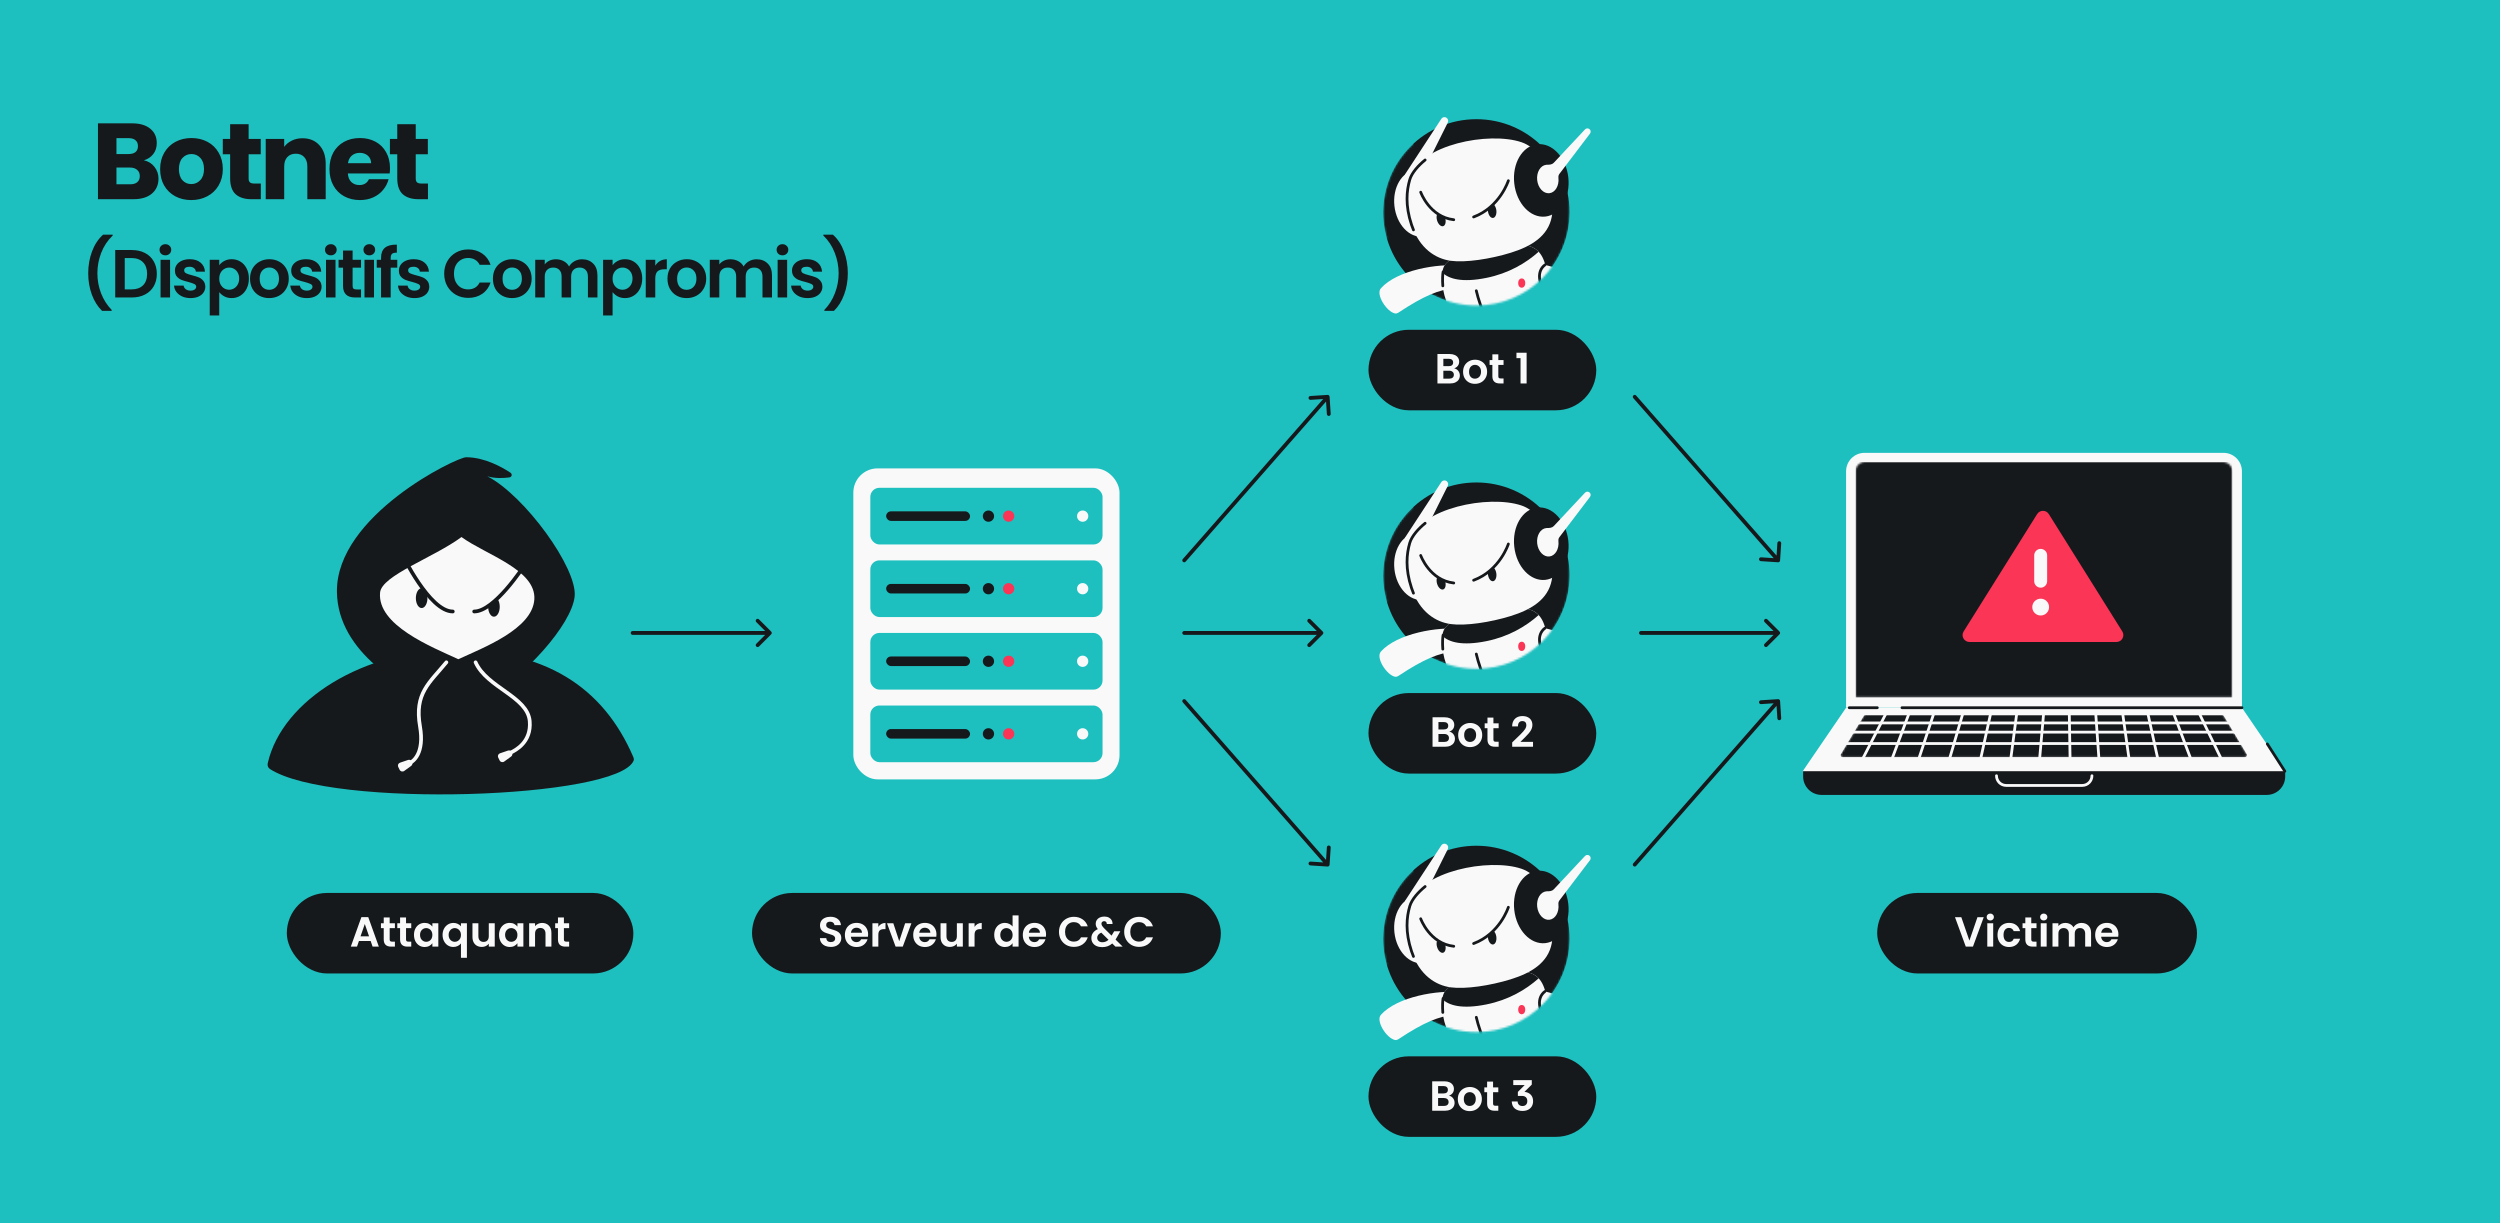 <svg width="1304" height="638" viewBox="0 0 1304 638" fill="none" xmlns="http://www.w3.org/2000/svg">
<rect x="0" y="0" width="1304" height="638" fill="#333333" stroke="none"/>
<rect width="1304" height="638" transform="matrix(-1 0 0 -1 1304 638)" fill="#1EBFBF"/>
<rect x="445.099" y="244.313" width="138.849" height="162.205" rx="12.624" fill="#F9F9F9"/>
<rect x="453.96" y="254.435" width="121.128" height="29.561" rx="4.734" fill="#1EBFBF"/>
<rect x="462.214" y="266.726" width="43.756" height="4.98" rx="2.49" fill="#16191C"/>
<circle cx="515.578" cy="269.216" r="2.942" fill="#16191C"/>
<circle cx="526.107" cy="269.216" r="2.942" fill="#FA3556"/>
<circle cx="564.715" cy="269.216" r="2.942" fill="#F9F9F9"/>
<rect x="453.96" y="292.287" width="121.128" height="29.561" rx="4.734" fill="#1EBFBF"/>
<rect x="462.214" y="304.577" width="43.756" height="4.98" rx="2.49" fill="#16191C"/>
<circle cx="515.578" cy="307.067" r="2.942" fill="#16191C"/>
<circle cx="526.107" cy="307.067" r="2.942" fill="#FA3556"/>
<circle cx="564.715" cy="307.067" r="2.942" fill="#F9F9F9"/>
<rect x="453.96" y="330.138" width="121.128" height="29.561" rx="4.734" fill="#1EBFBF"/>
<rect x="462.214" y="342.429" width="43.756" height="4.98" rx="2.49" fill="#16191C"/>
<circle cx="515.578" cy="344.918" r="2.942" fill="#16191C"/>
<circle cx="526.107" cy="344.918" r="2.942" fill="#FA3556"/>
<circle cx="564.715" cy="344.918" r="2.942" fill="#F9F9F9"/>
<rect x="453.96" y="367.989" width="121.128" height="29.561" rx="4.734" fill="#1EBFBF"/>
<rect x="462.214" y="380.28" width="43.756" height="4.98" rx="2.49" fill="#16191C"/>
<circle cx="515.578" cy="382.77" r="2.942" fill="#16191C"/>
<circle cx="526.107" cy="382.77" r="2.942" fill="#FA3556"/>
<circle cx="564.715" cy="382.77" r="2.942" fill="#F9F9F9"/>
<path d="M940.51 402.042H1191.96V405.009C1191.96 410.323 1187.66 414.63 1182.34 414.63H950.13C944.817 414.63 940.51 410.323 940.51 405.009V402.042Z" fill="#16191C"/>
<path d="M1041.37 404.627V404.627C1041.37 407.423 1043.63 409.69 1046.43 409.69H1086.09C1088.89 409.69 1091.16 407.423 1091.16 404.627V404.627" stroke="#F9F9F9" stroke-width="1.456" stroke-linecap="round"/>
<path d="M962.92 245.821C962.92 240.507 967.227 236.2 972.54 236.2H1159.77C1165.09 236.2 1169.39 240.507 1169.39 245.821V369.142H962.92V245.821Z" fill="#F9F9F9"/>
<path d="M940.279 402.27H1192.02L1169.39 369.142H962.921L940.279 402.27Z" fill="#F9F9F9"/>
<mask id="mask0_521_51" style="mask-type:alpha" maskUnits="userSpaceOnUse" x="960" y="372" width="213" height="23">
<path d="M1159.09 372.949H972.997C972.629 372.949 972.289 373.142 972.1 373.457L960.184 393.358C959.767 394.054 960.269 394.939 961.08 394.939H1170.99C1171.81 394.939 1172.31 394.054 1171.89 393.358L1159.98 373.457C1159.8 373.142 1159.46 372.949 1159.09 372.949Z" fill="#1EBFBF"/>
</mask>
<g mask="url(#mask0_521_51)">
<path d="M1159.09 372.949H972.997C972.629 372.949 972.289 373.142 972.1 373.457L960.184 393.358C959.767 394.054 960.269 394.939 961.08 394.939H1170.99C1171.81 394.939 1172.31 394.054 1171.89 393.358L1159.98 373.457C1159.8 373.142 1159.46 372.949 1159.09 372.949Z" fill="#16191C"/>
<path d="M1146.66 371.115L1159.26 397.228H1143.23L1133.38 371.115H1120.09L1125.82 397.228H1110.7L1107.04 371.115H1093.06L1094.9 397.228H1079.78L1079.32 371.115H1066.04L1063.74 397.228H1048.63L1052.06 371.115H1038.55L1033.05 396.083H1016.79L1024.12 371.115H1009L1000.75 396.083H986.78L996.111 371.115M984.26 371.115L971.433 396.083" stroke="#F9F9F9" stroke-width="1.456" stroke-linecap="round"/>
<path d="M1168.2 377.071H962.04L957.23 381.881H1173.92L1179.88 387.837H959.292" stroke="#F9F9F9" stroke-width="1.456" stroke-linecap="round"/>
</g>
<path d="M1169.39 369.142H992.071M964.561 369.142H979.2M1182.63 388.039L1191.77 402.261" stroke="#16191C" stroke-width="1.456" stroke-linecap="round"/>
<mask id="mask1_521_51" style="mask-type:alpha" maskUnits="userSpaceOnUse" x="967" y="240" width="198" height="124">
<path d="M967.884 245.808C967.884 243.151 970.037 240.997 972.694 240.997H1159.57C1162.23 240.997 1164.38 243.151 1164.38 245.808V363.807H967.884V245.808Z" fill="#1EBFBF"/>
</mask>
<g mask="url(#mask1_521_51)">
<rect x="967.884" y="240.997" width="196.496" height="122.81" fill="#16191C"/>
</g>
<path d="M1062.57 268.138C1063.98 265.889 1067.25 265.889 1068.66 268.138L1106.99 329.354C1108.49 331.748 1106.77 334.857 1103.95 334.857H1027.28C1024.46 334.857 1022.73 331.748 1024.23 329.354L1062.57 268.138Z" fill="#FA3556"/>
<path d="M1064.42 321.046C1061.98 321.046 1060.03 319.09 1060.03 316.66C1060.03 314.231 1061.98 312.274 1064.42 312.274C1066.85 312.274 1068.8 314.231 1068.8 316.66C1068.8 319.09 1066.85 321.046 1064.42 321.046ZM1064.42 306.539C1062.56 306.539 1061.04 305.021 1061.04 303.165V289.67C1061.04 287.814 1062.56 286.296 1064.42 286.296C1066.27 286.296 1067.79 287.814 1067.79 289.67V303.165C1067.79 305.021 1066.27 306.539 1064.42 306.539Z" fill="#F9F9F9"/>
<path d="M236.625 338.92C283.455 338.92 314.348 357.554 330.381 394.969C330.628 395.545 330.728 396.175 330.491 396.756C322.351 416.658 172.476 421.797 140.779 401.101C139.784 400.451 139.384 399.281 139.646 398.122C147.186 364.799 190.299 338.92 236.625 338.92Z" fill="#16191C"/>
<path d="M299.732 311.155C298.145 325.83 273.553 353.595 250.945 365.891H228.844C211.292 360.097 176.096 340.543 175.736 308.678C175.286 268.847 238.216 238.497 243.129 238.497C252.748 238.497 261.889 243.668 266.236 246.55C267.349 247.287 267.009 248.835 265.686 249.013C262.73 249.409 258.202 249.667 254.199 248.435C273.62 258.408 301.318 296.479 299.732 311.155Z" fill="#16191C"/>
<path d="M278.71 312.624C279.689 297.091 253.193 289.273 240.715 280.119C226.255 290.847 198.946 300.17 198.247 309.126C196.707 326.058 224.838 337.315 239.065 343.845C251.892 337.898 277.73 328.157 278.71 312.624Z" fill="#F9F9F9"/>
<path d="M247.334 318.954C257.91 318.954 273.185 295.359 273.185 295.359M209.646 288.931C209.646 288.931 224.003 318.954 236.168 318.954" stroke="#16191C" stroke-width="1.941" stroke-linecap="round"/>
<path d="M257.639 321.676C255.967 321.676 254.612 319.356 254.612 316.494L259.519 312.432C260.218 313.381 260.667 314.848 260.667 316.494C260.667 319.356 259.311 321.676 257.639 321.676Z" fill="#16191C"/>
<ellipse cx="3.027" cy="5.181" rx="3.027" ry="5.181" transform="matrix(-1 0 0 1 222.962 306.8)" fill="#16191C"/>
<path d="M248.065 345.456C253.902 358.624 275.196 363.349 276.301 376.136C277.251 387.132 268.925 391.295 266.391 392.562M232.837 345.456C223.951 356.291 216.068 361.594 219.078 378.937C221.486 392.812 215.685 397.714 212.484 398.43" stroke="#F9F9F9" stroke-width="1.941" stroke-linecap="round"/>
<path d="M267.104 392.609L266.953 392.301C266.599 391.58 265.765 391.234 265.005 391.493L260.788 392.928C259.877 393.238 259.445 394.278 259.868 395.142L260.606 396.65C261.042 397.54 262.176 397.822 262.978 397.24L266.609 394.605C267.237 394.148 267.446 393.306 267.104 392.609Z" fill="#F9F9F9"/>
<path d="M214.957 397.502L214.806 397.194C214.452 396.473 213.618 396.127 212.858 396.386L208.641 397.821C207.73 398.131 207.298 399.17 207.721 400.035L208.459 401.543C208.895 402.433 210.029 402.715 210.831 402.133L214.462 399.498C215.09 399.041 215.299 398.199 214.957 397.502Z" fill="#F9F9F9"/>
<path d="M53.243 162.154C50.95 159.931 49.165 157.094 47.889 153.643C46.636 150.191 46.009 146.491 46.009 142.543C46.009 138.501 46.671 134.706 47.995 131.16C49.319 127.59 51.246 124.671 53.775 122.401H58.775V122.862C56.175 125.345 54.189 128.323 52.818 131.799C51.47 135.274 50.796 138.855 50.796 142.543C50.796 146.137 51.435 149.612 52.711 152.969C54.012 156.302 55.856 159.199 58.243 161.657V162.154H53.243ZM68.752 130.416C71.353 130.416 73.634 130.924 75.597 131.94C77.582 132.957 79.107 134.411 80.171 136.302C81.258 138.17 81.802 140.345 81.802 142.827C81.802 145.309 81.258 147.484 80.171 149.352C79.107 151.196 77.582 152.626 75.597 153.643C73.634 154.659 71.353 155.168 68.752 155.168H60.1V130.416H68.752ZM68.575 150.948C71.176 150.948 73.185 150.239 74.604 148.82C76.022 147.402 76.731 145.404 76.731 142.827C76.731 140.25 76.022 138.241 74.604 136.799C73.185 135.333 71.176 134.6 68.575 134.6H65.064V150.948H68.575ZM86.263 133.182C85.388 133.182 84.656 132.91 84.065 132.366C83.497 131.799 83.213 131.101 83.213 130.274C83.213 129.446 83.497 128.761 84.065 128.217C84.656 127.65 85.388 127.366 86.263 127.366C87.138 127.366 87.859 127.65 88.426 128.217C89.017 128.761 89.313 129.446 89.313 130.274C89.313 131.101 89.017 131.799 88.426 132.366C87.859 132.91 87.138 133.182 86.263 133.182ZM88.71 135.522V155.168H83.745V135.522H88.71ZM99.36 155.487C97.752 155.487 96.31 155.203 95.034 154.636C93.757 154.045 92.74 153.253 91.984 152.26C91.251 151.267 90.849 150.168 90.778 148.962H95.778C95.873 149.718 96.239 150.345 96.878 150.841C97.54 151.338 98.355 151.586 99.324 151.586C100.27 151.586 101.003 151.397 101.523 151.019C102.067 150.64 102.339 150.156 102.339 149.565C102.339 148.926 102.008 148.454 101.346 148.146C100.707 147.815 99.679 147.461 98.261 147.082C96.795 146.728 95.589 146.361 94.644 145.983C93.722 145.605 92.918 145.026 92.232 144.246C91.57 143.465 91.239 142.413 91.239 141.089C91.239 140.002 91.546 139.009 92.161 138.111C92.799 137.212 93.698 136.503 94.856 135.983C96.038 135.463 97.421 135.203 99.005 135.203C101.346 135.203 103.213 135.794 104.608 136.976C106.003 138.134 106.771 139.706 106.913 141.692H102.161C102.09 140.912 101.759 140.298 101.168 139.848C100.601 139.376 99.833 139.139 98.863 139.139C97.965 139.139 97.268 139.305 96.771 139.636C96.298 139.967 96.062 140.428 96.062 141.019C96.062 141.681 96.393 142.189 97.055 142.543C97.717 142.874 98.745 143.217 100.14 143.572C101.558 143.926 102.729 144.293 103.651 144.671C104.573 145.049 105.365 145.64 106.027 146.444C106.712 147.224 107.067 148.265 107.09 149.565C107.09 150.7 106.771 151.716 106.133 152.614C105.518 153.513 104.62 154.222 103.438 154.742C102.28 155.239 100.92 155.487 99.36 155.487ZM114.357 138.359C114.996 137.461 115.87 136.716 116.981 136.125C118.116 135.51 119.405 135.203 120.847 135.203C122.525 135.203 124.038 135.617 125.386 136.444C126.757 137.271 127.833 138.454 128.613 139.99C129.417 141.503 129.819 143.264 129.819 145.274C129.819 147.283 129.417 149.068 128.613 150.629C127.833 152.165 126.757 153.359 125.386 154.21C124.038 155.061 122.525 155.487 120.847 155.487C119.405 155.487 118.128 155.191 117.017 154.6C115.929 154.009 115.043 153.265 114.357 152.366V164.53H109.393V135.522H114.357V138.359ZM124.748 145.274C124.748 144.092 124.499 143.075 124.003 142.224C123.53 141.35 122.892 140.688 122.088 140.238C121.308 139.789 120.457 139.565 119.535 139.565C118.636 139.565 117.785 139.801 116.981 140.274C116.201 140.723 115.563 141.385 115.067 142.26C114.594 143.134 114.357 144.163 114.357 145.345C114.357 146.527 114.594 147.555 115.067 148.43C115.563 149.305 116.201 149.979 116.981 150.451C117.785 150.901 118.636 151.125 119.535 151.125C120.457 151.125 121.308 150.889 122.088 150.416C122.892 149.943 123.53 149.269 124.003 148.395C124.499 147.52 124.748 146.48 124.748 145.274ZM140.377 155.487C138.485 155.487 136.783 155.073 135.27 154.246C133.757 153.395 132.563 152.201 131.689 150.664C130.838 149.127 130.412 147.354 130.412 145.345C130.412 143.335 130.849 141.562 131.724 140.026C132.622 138.489 133.84 137.307 135.377 136.479C136.913 135.628 138.627 135.203 140.519 135.203C142.41 135.203 144.124 135.628 145.66 136.479C147.197 137.307 148.403 138.489 149.278 140.026C150.176 141.562 150.625 143.335 150.625 145.345C150.625 147.354 150.164 149.127 149.242 150.664C148.344 152.201 147.114 153.395 145.554 154.246C144.017 155.073 142.292 155.487 140.377 155.487ZM140.377 151.161C141.275 151.161 142.114 150.948 142.894 150.522C143.698 150.073 144.337 149.411 144.809 148.536C145.282 147.662 145.519 146.598 145.519 145.345C145.519 143.477 145.022 142.047 144.029 141.054C143.06 140.037 141.866 139.529 140.448 139.529C139.029 139.529 137.835 140.037 136.866 141.054C135.92 142.047 135.448 143.477 135.448 145.345C135.448 147.213 135.909 148.655 136.831 149.671C137.776 150.664 138.958 151.161 140.377 151.161ZM160.012 155.487C158.404 155.487 156.962 155.203 155.685 154.636C154.409 154.045 153.392 153.253 152.636 152.26C151.903 151.267 151.501 150.168 151.43 148.962H156.43C156.524 149.718 156.891 150.345 157.529 150.841C158.191 151.338 159.007 151.586 159.976 151.586C160.922 151.586 161.655 151.397 162.175 151.019C162.718 150.64 162.99 150.156 162.99 149.565C162.99 148.926 162.659 148.454 161.997 148.146C161.359 147.815 160.331 147.461 158.912 147.082C157.446 146.728 156.241 146.361 155.295 145.983C154.373 145.605 153.569 145.026 152.884 144.246C152.222 143.465 151.891 142.413 151.891 141.089C151.891 140.002 152.198 139.009 152.813 138.111C153.451 137.212 154.35 136.503 155.508 135.983C156.69 135.463 158.073 135.203 159.657 135.203C161.997 135.203 163.865 135.794 165.26 136.976C166.655 138.134 167.423 139.706 167.565 141.692H162.813C162.742 140.912 162.411 140.298 161.82 139.848C161.253 139.376 160.484 139.139 159.515 139.139C158.617 139.139 157.919 139.305 157.423 139.636C156.95 139.967 156.714 140.428 156.714 141.019C156.714 141.681 157.045 142.189 157.707 142.543C158.368 142.874 159.397 143.217 160.792 143.572C162.21 143.926 163.38 144.293 164.302 144.671C165.224 145.049 166.016 145.64 166.678 146.444C167.364 147.224 167.719 148.265 167.742 149.565C167.742 150.7 167.423 151.716 166.785 152.614C166.17 153.513 165.272 154.222 164.09 154.742C162.931 155.239 161.572 155.487 160.012 155.487ZM172.562 133.182C171.687 133.182 170.955 132.91 170.364 132.366C169.796 131.799 169.512 131.101 169.512 130.274C169.512 129.446 169.796 128.761 170.364 128.217C170.955 127.65 171.687 127.366 172.562 127.366C173.437 127.366 174.158 127.65 174.725 128.217C175.316 128.761 175.612 129.446 175.612 130.274C175.612 131.101 175.316 131.799 174.725 132.366C174.158 132.91 173.437 133.182 172.562 133.182ZM175.009 135.522V155.168H170.044V135.522H175.009ZM183.921 139.6V149.104C183.921 149.766 184.075 150.25 184.382 150.558C184.713 150.841 185.257 150.983 186.013 150.983H188.318V155.168H185.198C181.013 155.168 178.921 153.135 178.921 149.068V139.6H176.581V135.522H178.921V130.664H183.921V135.522L188.318 135.522V139.6L183.921 139.6ZM192.634 133.182C191.759 133.182 191.026 132.91 190.435 132.366C189.868 131.799 189.584 131.101 189.584 130.274C189.584 129.446 189.868 128.761 190.435 128.217C191.026 127.65 191.759 127.366 192.634 127.366C193.509 127.366 194.23 127.65 194.797 128.217C195.388 128.761 195.684 129.446 195.684 130.274C195.684 131.101 195.388 131.799 194.797 132.366C194.23 132.91 193.509 133.182 192.634 133.182ZM195.081 135.522V155.168H190.116V135.522H195.081ZM207.22 139.6H203.78V155.168L198.745 155.168V139.6H196.511V135.522H198.745V134.529C198.745 132.118 199.43 130.345 200.801 129.21C202.173 128.075 204.241 127.543 207.007 127.614V131.799C205.802 131.775 204.962 131.976 204.489 132.401C204.017 132.827 203.78 133.595 203.78 134.706V135.522H207.22V139.6ZM216.182 155.487C214.574 155.487 213.132 155.203 211.856 154.636C210.579 154.045 209.563 153.253 208.806 152.26C208.073 151.267 207.671 150.168 207.6 148.962H212.6C212.695 149.718 213.061 150.345 213.7 150.841C214.362 151.338 215.177 151.586 216.147 151.586C217.092 151.586 217.825 151.397 218.345 151.019C218.889 150.64 219.161 150.156 219.161 149.565C219.161 148.926 218.83 148.454 218.168 148.146C217.53 147.815 216.501 147.461 215.083 147.082C213.617 146.728 212.411 146.361 211.466 145.983C210.544 145.605 209.74 145.026 209.054 144.246C208.392 143.465 208.061 142.413 208.061 141.089C208.061 140.002 208.369 139.009 208.983 138.111C209.622 137.212 210.52 136.503 211.678 135.983C212.86 135.463 214.243 135.203 215.827 135.203C218.168 135.203 220.036 135.794 221.43 136.976C222.825 138.134 223.594 139.706 223.735 141.692H218.984C218.913 140.912 218.582 140.298 217.991 139.848C217.423 139.376 216.655 139.139 215.686 139.139C214.787 139.139 214.09 139.305 213.593 139.636C213.121 139.967 212.884 140.428 212.884 141.019C212.884 141.681 213.215 142.189 213.877 142.543C214.539 142.874 215.567 143.217 216.962 143.572C218.381 143.926 219.551 144.293 220.473 144.671C221.395 145.049 222.187 145.64 222.849 146.444C223.534 147.224 223.889 148.265 223.913 149.565C223.913 150.7 223.594 151.716 222.955 152.614C222.341 153.513 221.442 154.222 220.26 154.742C219.102 155.239 217.742 155.487 216.182 155.487ZM231.686 142.756C231.686 140.321 232.23 138.146 233.317 136.231C234.428 134.293 235.93 132.791 237.821 131.728C239.736 130.64 241.875 130.096 244.239 130.096C247.005 130.096 249.429 130.806 251.509 132.224C253.589 133.643 255.043 135.605 255.871 138.111H250.161C249.594 136.929 248.79 136.042 247.75 135.451C246.733 134.86 245.551 134.565 244.204 134.565C242.762 134.565 241.473 134.907 240.339 135.593C239.227 136.255 238.353 137.201 237.714 138.43C237.1 139.659 236.792 141.101 236.792 142.756C236.792 144.387 237.1 145.83 237.714 147.082C238.353 148.312 239.227 149.269 240.339 149.955C241.473 150.617 242.762 150.948 244.204 150.948C245.551 150.948 246.733 150.652 247.75 150.061C248.79 149.447 249.594 148.548 250.161 147.366H255.871C255.043 149.896 253.589 151.87 251.509 153.288C249.452 154.683 247.029 155.38 244.239 155.38C241.875 155.38 239.736 154.849 237.821 153.785C235.93 152.697 234.428 151.196 233.317 149.281C232.23 147.366 231.686 145.191 231.686 142.756ZM267.062 155.487C265.17 155.487 263.468 155.073 261.955 154.246C260.442 153.395 259.248 152.201 258.374 150.664C257.522 149.127 257.097 147.354 257.097 145.345C257.097 143.335 257.534 141.562 258.409 140.026C259.307 138.489 260.525 137.307 262.062 136.479C263.598 135.628 265.312 135.203 267.203 135.203C269.095 135.203 270.809 135.628 272.345 136.479C273.882 137.307 275.088 138.489 275.962 140.026C276.861 141.562 277.31 143.335 277.31 145.345C277.31 147.354 276.849 149.127 275.927 150.664C275.029 152.201 273.799 153.395 272.239 154.246C270.702 155.073 268.977 155.487 267.062 155.487ZM267.062 151.161C267.96 151.161 268.799 150.948 269.579 150.522C270.383 150.073 271.021 149.411 271.494 148.536C271.967 147.662 272.204 146.598 272.204 145.345C272.204 143.477 271.707 142.047 270.714 141.054C269.745 140.037 268.551 139.529 267.133 139.529C265.714 139.529 264.52 140.037 263.551 141.054C262.605 142.047 262.132 143.477 262.132 145.345C262.132 147.213 262.593 148.655 263.515 149.671C264.461 150.664 265.643 151.161 267.062 151.161ZM303.576 135.238C305.988 135.238 307.926 135.983 309.392 137.472C310.881 138.938 311.626 140.995 311.626 143.643V155.168H306.661V144.316C306.661 142.78 306.271 141.61 305.491 140.806C304.711 139.978 303.647 139.565 302.3 139.565C300.952 139.565 299.876 139.978 299.073 140.806C298.292 141.61 297.902 142.78 297.902 144.316V155.168H292.938V144.316C292.938 142.78 292.548 141.61 291.767 140.806C290.987 139.978 289.923 139.565 288.576 139.565C287.205 139.565 286.117 139.978 285.313 140.806C284.533 141.61 284.143 142.78 284.143 144.316V155.168H279.179V135.522H284.143V137.898C284.782 137.071 285.597 136.42 286.59 135.948C287.607 135.475 288.718 135.238 289.923 135.238C291.46 135.238 292.831 135.569 294.037 136.231C295.243 136.87 296.177 137.792 296.838 138.997C297.477 137.862 298.399 136.952 299.604 136.267C300.834 135.581 302.158 135.238 303.576 135.238ZM319.529 138.359C320.167 137.461 321.042 136.716 322.153 136.125C323.288 135.51 324.576 135.203 326.018 135.203C327.697 135.203 329.21 135.617 330.557 136.444C331.928 137.271 333.004 138.454 333.784 139.99C334.588 141.503 334.99 143.264 334.99 145.274C334.99 147.283 334.588 149.068 333.784 150.629C333.004 152.165 331.928 153.359 330.557 154.21C329.21 155.061 327.697 155.487 326.018 155.487C324.576 155.487 323.299 155.191 322.188 154.6C321.101 154.009 320.214 153.265 319.529 152.366V164.53H314.564V135.522H319.529V138.359ZM329.919 145.274C329.919 144.092 329.671 143.075 329.174 142.224C328.701 141.35 328.063 140.688 327.259 140.238C326.479 139.789 325.628 139.565 324.706 139.565C323.808 139.565 322.957 139.801 322.153 140.274C321.373 140.723 320.734 141.385 320.238 142.26C319.765 143.134 319.529 144.163 319.529 145.345C319.529 146.527 319.765 147.555 320.238 148.43C320.734 149.305 321.373 149.979 322.153 150.451C322.957 150.901 323.808 151.125 324.706 151.125C325.628 151.125 326.479 150.889 327.259 150.416C328.063 149.943 328.701 149.269 329.174 148.395C329.671 147.52 329.919 146.48 329.919 145.274ZM341.789 138.572C342.427 137.532 343.255 136.716 344.271 136.125C345.312 135.534 346.494 135.238 347.817 135.238V140.451H346.505C344.945 140.451 343.763 140.818 342.959 141.55C342.179 142.283 341.789 143.56 341.789 145.38V155.168H336.824V135.522H341.789V138.572ZM358.112 155.487C356.221 155.487 354.518 155.073 353.005 154.246C351.492 153.395 350.298 152.201 349.424 150.664C348.573 149.127 348.147 147.354 348.147 145.345C348.147 143.335 348.585 141.562 349.459 140.026C350.358 138.489 351.575 137.307 353.112 136.479C354.648 135.628 356.362 135.203 358.254 135.203C360.145 135.203 361.859 135.628 363.396 136.479C364.932 137.307 366.138 138.489 367.013 140.026C367.911 141.562 368.36 143.335 368.36 145.345C368.36 147.354 367.899 149.127 366.977 150.664C366.079 152.201 364.85 153.395 363.289 154.246C361.753 155.073 360.027 155.487 358.112 155.487ZM358.112 151.161C359.01 151.161 359.849 150.948 360.63 150.522C361.433 150.073 362.072 149.411 362.545 148.536C363.017 147.662 363.254 146.598 363.254 145.345C363.254 143.477 362.757 142.047 361.764 141.054C360.795 140.037 359.601 139.529 358.183 139.529C356.764 139.529 355.57 140.037 354.601 141.054C353.656 142.047 353.183 143.477 353.183 145.345C353.183 147.213 353.644 148.655 354.566 149.671C355.511 150.664 356.693 151.161 358.112 151.161ZM394.626 135.238C397.038 135.238 398.976 135.983 400.442 137.472C401.931 138.938 402.676 140.995 402.676 143.643V155.168H397.712V144.316C397.712 142.78 397.321 141.61 396.541 140.806C395.761 139.978 394.697 139.565 393.35 139.565C392.002 139.565 390.927 139.978 390.123 140.806C389.343 141.61 388.953 142.78 388.953 144.316V155.168H383.988V144.316C383.988 142.78 383.598 141.61 382.818 140.806C382.038 139.978 380.974 139.565 379.626 139.565C378.255 139.565 377.168 139.978 376.364 140.806C375.584 141.61 375.194 142.78 375.194 144.316V155.168H370.229V135.522H375.194V137.898C375.832 137.071 376.647 136.42 377.64 135.948C378.657 135.475 379.768 135.238 380.974 135.238C382.51 135.238 383.882 135.569 385.087 136.231C386.293 136.87 387.227 137.792 387.889 138.997C388.527 137.862 389.449 136.952 390.655 136.267C391.884 135.581 393.208 135.238 394.626 135.238ZM408.132 133.182C407.257 133.182 406.524 132.91 405.933 132.366C405.366 131.799 405.082 131.101 405.082 130.274C405.082 129.446 405.366 128.761 405.933 128.217C406.524 127.65 407.257 127.366 408.132 127.366C409.007 127.366 409.728 127.65 410.295 128.217C410.886 128.761 411.182 129.446 411.182 130.274C411.182 131.101 410.886 131.799 410.295 132.366C409.728 132.91 409.007 133.182 408.132 133.182ZM410.579 135.522V155.168H405.614V135.522L410.579 135.522ZM421.229 155.487C419.621 155.487 418.179 155.203 416.902 154.636C415.626 154.045 414.609 153.253 413.853 152.26C413.12 151.267 412.718 150.168 412.647 148.962H417.647C417.742 149.718 418.108 150.345 418.746 150.841C419.408 151.338 420.224 151.586 421.193 151.586C422.139 151.586 422.872 151.397 423.392 151.019C423.936 150.64 424.207 150.156 424.207 149.565C424.207 148.926 423.876 148.454 423.214 148.146C422.576 147.815 421.548 147.461 420.129 147.082C418.664 146.728 417.458 146.361 416.512 145.983C415.59 145.605 414.786 145.026 414.101 144.246C413.439 143.465 413.108 142.413 413.108 141.089C413.108 140.002 413.415 139.009 414.03 138.111C414.668 137.212 415.567 136.503 416.725 135.983C417.907 135.463 419.29 135.203 420.874 135.203C423.214 135.203 425.082 135.794 426.477 136.976C427.872 138.134 428.64 139.706 428.782 141.692H424.03C423.959 140.912 423.628 140.298 423.037 139.848C422.47 139.376 421.701 139.139 420.732 139.139C419.834 139.139 419.136 139.305 418.64 139.636C418.167 139.967 417.931 140.428 417.931 141.019C417.931 141.681 418.262 142.189 418.924 142.543C419.586 142.874 420.614 143.217 422.009 143.572C423.427 143.926 424.597 144.293 425.519 144.671C426.441 145.049 427.233 145.64 427.895 146.444C428.581 147.224 428.936 148.265 428.959 149.565C428.959 150.7 428.64 151.716 428.002 152.614C427.387 153.513 426.489 154.222 425.307 154.742C424.148 155.239 422.789 155.487 421.229 155.487ZM429.985 162.154V161.657C432.373 159.199 434.205 156.302 435.481 152.969C436.782 149.612 437.432 146.137 437.432 142.543C437.432 138.855 436.746 135.274 435.375 131.799C434.027 128.323 432.053 125.345 429.453 122.862V122.401H434.453C436.983 124.671 438.909 127.59 440.233 131.16C441.557 134.706 442.219 138.501 442.219 142.543C442.219 146.491 441.581 150.191 440.304 153.643C439.051 157.094 437.278 159.931 434.985 162.154H429.985Z" fill="#16191C"/>
<mask id="mask2_521_51" style="mask-type:alpha" maskUnits="userSpaceOnUse" x="714" y="58" width="118" height="115">
<path fill-rule="evenodd" clip-rule="evenodd" d="M818.68 110.769C818.68 137.611 796.921 159.37 770.079 159.37C762.144 159.37 754.652 157.469 748.036 154.096L721.478 172.981L714.414 124.327L723.394 124.327C722.147 120.024 721.478 115.475 721.478 110.769C721.478 96.776 727.392 84.165 736.856 75.297V58.553H832V98.87C817.678 98.87 818.68 97.514 818.68 110.769Z" fill="#D9D9D9"/>
</mask>
<g mask="url(#mask2_521_51)">
<path d="M818.68 110.769C818.68 137.611 796.921 159.37 770.079 159.37C743.237 159.37 721.478 137.611 721.478 110.769C721.478 83.928 743.237 62.168 770.079 62.168C796.921 62.168 818.68 83.928 818.68 110.769Z" fill="#16191C"/>
<path d="M840.58 161.876C829.438 143.919 809.218 138.929 806.197 138.272C805.945 138.217 805.695 138.28 805.497 138.447C801.487 141.833 802.938 147.953 805.33 150.86C805.389 150.933 805.46 150.993 805.54 151.042C809.267 153.326 814.638 155.188 827.673 170.563C827.93 170.866 828.24 171.143 828.621 171.255C831.855 172.21 839.267 169.153 840.877 163.694C841.058 163.08 840.917 162.42 840.58 161.876Z" fill="#F9F9F9"/>
<path d="M780.853 99.723C780.898 100.335 781.024 101.897 781.425 103.356" stroke="#16191C" stroke-width="1.456" stroke-linecap="round"/>
<path d="M720.291 150.345C717.395 153.58 723.324 162.645 727.631 163.5C728.361 163.645 729.072 163.303 729.692 162.891C742.601 154.317 750.768 150.984 758.484 150.423C762.106 147.082 768.844 139.513 761.601 138.639C750.2 137.263 728.776 140.868 720.291 150.345Z" fill="#F9F9F9"/>
<path d="M752.809 151.264C751.793 145.168 752.016 141.721 753.02 139.367C753.959 137.165 756.079 135.754 758.236 134.716C763.9 131.992 771.535 130.072 783.258 128.425C797.182 126.469 807.143 126.623 807.143 148.994C807.143 161.002 800.971 182.618 790.587 187.822C788.913 188.661 786.984 188.829 785.137 188.518C770.609 186.068 755.176 165.469 752.809 151.264Z" fill="#F9F9F9"/>
<path fill-rule="evenodd" clip-rule="evenodd" d="M802.564 131.33C795.916 137.237 786.886 142.614 775.286 144.947C762.606 147.498 755.739 145.526 752.292 142.138C752.485 140.689 752.863 139.559 753.386 138.611C754.272 137.004 755.846 135.921 757.482 135.088C763.219 132.164 771.006 130.146 783.256 128.424C791.492 127.267 798.342 126.849 802.564 131.33Z" fill="#16191C"/>
<path d="M736.253 117.225C732.881 107.11 733.889 98.301 735.544 92.581C740.511 75.422 776.742 68.458 793.599 74.177C808.905 79.37 811.097 103.814 809.404 113.011C807.535 123.163 798.717 128.514 788.03 131.825C777.344 135.136 764.353 137.081 756.677 136.027C749 134.974 740.467 129.868 736.253 117.225Z" fill="#F9F9F9"/>
<ellipse cx="803.934" cy="94.11" rx="14.183" ry="18.978" transform="rotate(-6.372 803.934 94.11)" fill="#16191C"/>
<ellipse cx="740.327" cy="106.01" rx="13.071" ry="17.49" transform="rotate(-6.372 740.327 106.01)" fill="#F9F9F9"/>
<path d="M758.269 114.61C745.664 113.174 741.037 100.25 741.037 100.25M786.758 94.263C786.758 94.263 782.361 108.068 768.64 113.174" stroke="#16191C" stroke-width="1.456" stroke-linecap="round"/>
<path d="M752.751 117.976C753.92 117.632 754.39 115.733 753.803 113.733L749.539 111.903C749.246 112.709 749.234 113.827 749.572 114.977C750.16 116.977 751.583 118.319 752.751 117.976Z" fill="#16191C"/>
<path fill-rule="evenodd" clip-rule="evenodd" d="M778.779 113.679C779.987 113.527 780.755 111.727 780.494 109.659C780.332 108.366 779.805 107.275 779.138 106.675C778.077 107.824 776.884 108.801 776.068 109.398C776.068 109.662 776.084 109.934 776.119 110.21C776.38 112.278 777.57 113.831 778.779 113.679Z" fill="#16191C"/>
<path d="M751.792 61.989L732.752 91.095L738.925 96.497L755.167 63.926C755.583 63.092 755.35 62.081 754.612 61.512C753.713 60.819 752.414 61.039 751.792 61.989Z" fill="#F9F9F9"/>
<ellipse cx="793.727" cy="147.65" rx="1.836" ry="2.43" fill="#FA3556"/>
<path d="M743.344 83.446C739.986 86.136 736.382 90.083 735.334 93.705C733.678 99.424 732.881 107.11 736.253 117.225C736.565 118.161 736.9 119.056 737.258 119.911" stroke="#16191C" stroke-width="1.456" stroke-linecap="round"/>
<path d="M770.036 151.652C771.866 159.76 778.844 178.223 787.236 187.725" stroke="#16191C" stroke-width="1.456" stroke-linecap="round"/>
<path fill-rule="evenodd" clip-rule="evenodd" d="M808.164 100.775C811.222 100.433 813.331 96.839 812.874 92.746C812.794 92.031 812.936 91.295 813.371 90.722L829.348 69.685C829.862 69.008 829.797 68.056 829.196 67.456C828.517 66.777 827.411 66.795 826.755 67.496L810.432 84.927C809.596 85.819 808.263 85.947 807.041 85.928C806.864 85.926 806.687 85.934 806.509 85.954C803.45 86.296 801.341 89.89 801.798 93.983C802.255 98.075 805.105 101.116 808.164 100.775Z" fill="#F9F9F9"/>
<path d="M805.815 138.193C801.36 141.56 802.914 148.035 805.42 150.968" stroke="#16191C" stroke-width="1.456" stroke-linecap="round"/>
<path d="M752.707 141.822C752.477 143.047 752.32 145.92 752.564 149.096" stroke="#16191C" stroke-width="1.456" stroke-linecap="round" stroke-linejoin="round"/>
</g>
<rect x="713.796" y="172.011" width="118.822" height="42" rx="21" fill="#16191C"/>
<path d="M758.483 192.135C759.348 192.296 760.059 192.729 760.617 193.433C761.174 194.137 761.453 194.944 761.453 195.853C761.453 196.674 761.247 197.4 760.837 198.031C760.441 198.647 759.861 199.131 759.099 199.483C758.336 199.835 757.434 200.011 756.393 200.011H749.771V184.655H756.107C757.148 184.655 758.043 184.824 758.791 185.161C759.553 185.498 760.125 185.968 760.507 186.569C760.903 187.17 761.101 187.852 761.101 188.615C761.101 189.51 760.859 190.258 760.375 190.859C759.905 191.46 759.275 191.886 758.483 192.135ZM752.851 190.991H755.667C756.4 190.991 756.965 190.83 757.361 190.507C757.757 190.17 757.955 189.693 757.955 189.077C757.955 188.461 757.757 187.984 757.361 187.647C756.965 187.31 756.4 187.141 755.667 187.141H752.851V190.991ZM755.953 197.503C756.701 197.503 757.28 197.327 757.691 196.975C758.116 196.623 758.329 196.124 758.329 195.479C758.329 194.819 758.109 194.306 757.669 193.939C757.229 193.558 756.635 193.367 755.887 193.367H752.851V197.503H755.953ZM769.319 200.209C768.146 200.209 767.09 199.952 766.151 199.439C765.213 198.911 764.472 198.17 763.929 197.217C763.401 196.264 763.137 195.164 763.137 193.917C763.137 192.67 763.409 191.57 763.951 190.617C764.509 189.664 765.264 188.93 766.217 188.417C767.171 187.889 768.234 187.625 769.407 187.625C770.581 187.625 771.644 187.889 772.597 188.417C773.551 188.93 774.299 189.664 774.841 190.617C775.399 191.57 775.677 192.67 775.677 193.917C775.677 195.164 775.391 196.264 774.819 197.217C774.262 198.17 773.499 198.911 772.531 199.439C771.578 199.952 770.507 200.209 769.319 200.209ZM769.319 197.525C769.877 197.525 770.397 197.393 770.881 197.129C771.38 196.85 771.776 196.44 772.069 195.897C772.363 195.354 772.509 194.694 772.509 193.917C772.509 192.758 772.201 191.871 771.585 191.255C770.984 190.624 770.243 190.309 769.363 190.309C768.483 190.309 767.743 190.624 767.141 191.255C766.555 191.871 766.261 192.758 766.261 193.917C766.261 195.076 766.547 195.97 767.119 196.601C767.706 197.217 768.439 197.525 769.319 197.525ZM781.523 190.353V196.249C781.523 196.66 781.618 196.96 781.809 197.151C782.014 197.327 782.351 197.415 782.821 197.415H784.251V200.011H782.315C779.719 200.011 778.421 198.75 778.421 196.227V190.353H776.969V187.823H778.421V184.809H781.523V187.823H784.251V190.353H781.523ZM790.982 186.811V183.973H796.284V200.011H793.116V186.811H790.982Z" fill="#F9F9F9"/>
<mask id="mask3_521_51" style="mask-type:alpha" maskUnits="userSpaceOnUse" x="714" y="248" width="118" height="115">
<path fill-rule="evenodd" clip-rule="evenodd" d="M818.68 300.254C818.68 327.096 796.921 348.855 770.079 348.855C762.144 348.855 754.652 346.953 748.036 343.58L721.478 362.466L714.414 313.812L723.394 313.812C722.147 309.508 721.478 304.959 721.478 300.254C721.478 286.261 727.392 273.649 736.856 264.781V248.038H832V288.354C817.678 288.354 818.68 286.998 818.68 300.254Z" fill="#D9D9D9"/>
</mask>
<g mask="url(#mask3_521_51)">
<path d="M818.68 300.254C818.68 327.096 796.921 348.855 770.079 348.855C743.237 348.855 721.478 327.096 721.478 300.254C721.478 273.412 743.237 251.653 770.079 251.653C796.921 251.653 818.68 273.412 818.68 300.254Z" fill="#16191C"/>
<path d="M840.58 351.361C829.438 333.404 809.218 328.414 806.197 327.756C805.945 327.702 805.695 327.765 805.497 327.931C801.487 331.318 802.938 337.438 805.33 340.345C805.389 340.417 805.46 340.477 805.54 340.527C809.267 342.811 814.638 344.672 827.673 360.047C827.93 360.35 828.24 360.628 828.621 360.74C831.855 361.694 839.267 358.638 840.877 353.179C841.058 352.565 840.917 351.905 840.58 351.361Z" fill="#F9F9F9"/>
<path d="M780.853 289.208C780.898 289.82 781.024 291.382 781.425 292.841" stroke="#16191C" stroke-width="1.456" stroke-linecap="round"/>
<path d="M720.291 339.83C717.395 343.065 723.324 352.13 727.631 352.984C728.361 353.129 729.072 352.787 729.692 352.376C742.601 343.802 750.768 340.468 758.484 339.908C762.106 336.567 768.844 328.997 761.601 328.123C750.2 326.747 728.776 330.352 720.291 339.83Z" fill="#F9F9F9"/>
<path d="M752.809 340.748C751.793 334.653 752.016 331.206 753.02 328.851C753.959 326.649 756.079 325.238 758.236 324.201C763.9 321.476 771.535 319.557 783.258 317.91C797.182 315.954 807.143 316.108 807.143 338.479C807.143 350.487 800.971 372.102 790.587 377.307C788.913 378.146 786.984 378.314 785.137 378.002C770.609 375.552 755.176 354.954 752.809 340.748Z" fill="#F9F9F9"/>
<path fill-rule="evenodd" clip-rule="evenodd" d="M802.564 320.814C795.916 326.722 786.886 332.098 775.286 334.432C762.606 336.983 755.739 335.011 752.292 331.623C752.485 330.173 752.863 329.043 753.386 328.095C754.272 326.488 755.846 325.406 757.482 324.572C763.219 321.649 771.006 319.63 783.256 317.909C791.492 316.752 798.342 316.333 802.564 320.814Z" fill="#16191C"/>
<path d="M736.253 306.709C732.881 296.595 733.889 287.785 735.544 282.065C740.511 264.907 776.742 257.942 793.599 263.662C808.905 268.855 811.097 293.298 809.404 302.495C807.535 312.647 798.717 317.998 788.03 321.31C777.344 324.621 764.353 326.565 756.677 325.512C749 324.458 740.467 319.353 736.253 306.709Z" fill="#F9F9F9"/>
<ellipse cx="803.934" cy="283.595" rx="14.183" ry="18.978" transform="rotate(-6.372 803.934 283.595)" fill="#16191C"/>
<ellipse cx="740.327" cy="295.495" rx="13.071" ry="17.49" transform="rotate(-6.372 740.327 295.495)" fill="#F9F9F9"/>
<path d="M758.269 304.094C745.664 302.658 741.037 289.734 741.037 289.734M786.758 283.748C786.758 283.748 782.361 297.552 768.64 302.658" stroke="#16191C" stroke-width="1.456" stroke-linecap="round"/>
<path d="M752.751 307.46C753.92 307.117 754.39 305.217 753.803 303.218L749.539 301.387C749.246 302.194 749.234 303.311 749.572 304.461C750.16 306.461 751.583 307.804 752.751 307.46Z" fill="#16191C"/>
<path fill-rule="evenodd" clip-rule="evenodd" d="M778.779 303.163C779.987 303.011 780.755 301.211 780.494 299.143C780.332 297.851 779.805 296.759 779.138 296.16C778.077 297.308 776.884 298.286 776.068 298.882C776.068 299.146 776.084 299.418 776.119 299.695C776.38 301.763 777.57 303.316 778.779 303.163Z" fill="#16191C"/>
<path d="M751.792 251.474L732.752 280.58L738.925 285.982L755.167 253.41C755.583 252.577 755.35 251.565 754.612 250.997C753.713 250.304 752.414 250.524 751.792 251.474Z" fill="#F9F9F9"/>
<ellipse cx="793.727" cy="337.135" rx="1.836" ry="2.43" fill="#FA3556"/>
<path d="M743.344 272.93C739.986 275.62 736.382 279.568 735.334 283.189C733.678 288.909 732.881 296.595 736.253 306.709C736.565 307.646 736.9 308.541 737.258 309.396" stroke="#16191C" stroke-width="1.456" stroke-linecap="round"/>
<path d="M770.036 341.136C771.866 349.244 778.844 367.707 787.236 377.209" stroke="#16191C" stroke-width="1.456" stroke-linecap="round"/>
<path fill-rule="evenodd" clip-rule="evenodd" d="M808.164 290.259C811.222 289.918 813.331 286.323 812.874 282.231C812.794 281.515 812.936 280.78 813.371 280.207L829.348 259.169C829.862 258.493 829.797 257.541 829.196 256.94C828.517 256.261 827.411 256.28 826.755 256.98L810.432 274.412C809.596 275.304 808.263 275.431 807.041 275.413C806.864 275.41 806.687 275.419 806.509 275.439C803.45 275.78 801.341 279.375 801.798 283.467C802.255 287.56 805.105 290.601 808.164 290.259Z" fill="#F9F9F9"/>
<path d="M805.815 327.677C801.36 331.044 802.914 337.52 805.42 340.452" stroke="#16191C" stroke-width="1.456" stroke-linecap="round"/>
<path d="M752.707 331.306C752.477 332.531 752.32 335.405 752.564 338.581" stroke="#16191C" stroke-width="1.456" stroke-linecap="round" stroke-linejoin="round"/>
</g>
<rect x="713.796" y="361.495" width="118.822" height="42" rx="21" fill="#16191C"/>
<path d="M755.926 381.619C756.791 381.781 757.503 382.213 758.06 382.917C758.617 383.621 758.896 384.428 758.896 385.337C758.896 386.159 758.691 386.885 758.28 387.515C757.884 388.131 757.305 388.615 756.542 388.967C755.779 389.319 754.877 389.495 753.836 389.495H747.214V374.139H753.55C754.591 374.139 755.486 374.308 756.234 374.645C756.997 374.983 757.569 375.452 757.95 376.053C758.346 376.655 758.544 377.337 758.544 378.099C758.544 378.994 758.302 379.742 757.818 380.343C757.349 380.945 756.718 381.37 755.926 381.619ZM750.294 380.475H753.11C753.843 380.475 754.408 380.314 754.804 379.991C755.2 379.654 755.398 379.177 755.398 378.561C755.398 377.945 755.2 377.469 754.804 377.131C754.408 376.794 753.843 376.625 753.11 376.625H750.294V380.475ZM753.396 386.987C754.144 386.987 754.723 386.811 755.134 386.459C755.559 386.107 755.772 385.609 755.772 384.963C755.772 384.303 755.552 383.79 755.112 383.423C754.672 383.042 754.078 382.851 753.33 382.851H750.294V386.987H753.396ZM766.763 389.693C765.589 389.693 764.533 389.437 763.595 388.923C762.656 388.395 761.915 387.655 761.373 386.701C760.845 385.748 760.581 384.648 760.581 383.401C760.581 382.155 760.852 381.055 761.395 380.101C761.952 379.148 762.707 378.415 763.661 377.901C764.614 377.373 765.677 377.109 766.851 377.109C768.024 377.109 769.087 377.373 770.041 377.901C770.994 378.415 771.742 379.148 772.285 380.101C772.842 381.055 773.121 382.155 773.121 383.401C773.121 384.648 772.835 385.748 772.263 386.701C771.705 387.655 770.943 388.395 769.975 388.923C769.021 389.437 767.951 389.693 766.763 389.693ZM766.763 387.009C767.32 387.009 767.841 386.877 768.325 386.613C768.823 386.335 769.219 385.924 769.513 385.381C769.806 384.839 769.953 384.179 769.953 383.401C769.953 382.243 769.645 381.355 769.029 380.739C768.427 380.109 767.687 379.793 766.807 379.793C765.927 379.793 765.186 380.109 764.585 380.739C763.998 381.355 763.705 382.243 763.705 383.401C763.705 384.56 763.991 385.455 764.563 386.085C765.149 386.701 765.883 387.009 766.763 387.009ZM778.966 379.837V385.733C778.966 386.144 779.061 386.445 779.252 386.635C779.457 386.811 779.795 386.899 780.264 386.899H781.694V389.495H779.758C777.162 389.495 775.864 388.234 775.864 385.711V379.837H774.412V377.307H775.864V374.293H778.966V377.307H781.694V379.837H778.966ZM793.024 383.115C794.182 381.971 794.989 381.047 795.444 380.343C795.913 379.625 796.148 378.913 796.148 378.209C796.148 377.564 795.972 377.058 795.62 376.691C795.268 376.31 794.725 376.119 793.992 376.119C793.288 376.119 792.738 376.361 792.342 376.845C791.96 377.329 791.755 378.011 791.726 378.891H788.734C788.748 377.703 788.99 376.706 789.46 375.899C789.944 375.078 790.582 374.477 791.374 374.095C792.18 373.699 793.082 373.501 794.08 373.501C795.194 373.501 796.14 373.699 796.918 374.095C797.71 374.491 798.304 375.041 798.7 375.745C799.096 376.435 799.294 377.227 799.294 378.121C799.294 379.119 799.015 380.087 798.458 381.025C797.915 381.964 796.947 383.115 795.554 384.479L793.068 386.943H799.624V389.495H788.756V387.251L793.024 383.115Z" fill="#F9F9F9"/>
<mask id="mask4_521_51" style="mask-type:alpha" maskUnits="userSpaceOnUse" x="714" y="437" width="118" height="115">
<path fill-rule="evenodd" clip-rule="evenodd" d="M818.68 489.738C818.68 516.58 796.921 538.339 770.079 538.339C762.144 538.339 754.652 536.438 748.036 533.065L721.478 551.951L714.414 503.296L723.394 503.296C722.147 498.993 721.478 494.444 721.478 489.738C721.478 475.745 727.392 463.134 736.856 454.266V437.522H832V477.839C817.678 477.839 818.68 476.483 818.68 489.738Z" fill="#D9D9D9"/>
</mask>
<g mask="url(#mask4_521_51)">
<path d="M818.68 489.738C818.68 516.58 796.921 538.339 770.079 538.339C743.237 538.339 721.478 516.58 721.478 489.738C721.478 462.897 743.237 441.137 770.079 441.137C796.921 441.137 818.68 462.897 818.68 489.738Z" fill="#16191C"/>
<path d="M840.58 540.845C829.438 522.888 809.218 517.898 806.197 517.241C805.945 517.186 805.695 517.249 805.497 517.416C801.487 520.803 802.938 526.922 805.33 529.829C805.389 529.902 805.46 529.962 805.54 530.011C809.267 532.296 814.638 534.157 827.673 549.532C827.93 549.835 828.24 550.112 828.621 550.225C831.855 551.179 839.267 548.122 840.877 542.663C841.058 542.049 840.917 541.389 840.58 540.845Z" fill="#F9F9F9"/>
<path d="M780.853 478.692C780.898 479.304 781.024 480.866 781.425 482.326" stroke="#16191C" stroke-width="1.456" stroke-linecap="round"/>
<path d="M720.291 529.314C717.395 532.549 723.324 541.614 727.631 542.469C728.361 542.614 729.072 542.272 729.692 541.86C742.601 533.286 750.768 529.953 758.484 529.392C762.106 526.052 768.844 518.482 761.601 517.608C750.2 516.232 728.776 519.837 720.291 529.314Z" fill="#F9F9F9"/>
<path d="M752.809 530.233C751.793 524.137 752.016 520.69 753.02 518.336C753.959 516.134 756.079 514.723 758.236 513.685C763.9 510.961 771.535 509.041 783.258 507.394C797.182 505.438 807.143 505.592 807.143 527.963C807.143 539.971 800.971 561.587 790.587 566.791C788.913 567.63 786.984 567.798 785.137 567.487C770.609 565.037 755.176 544.438 752.809 530.233Z" fill="#F9F9F9"/>
<path fill-rule="evenodd" clip-rule="evenodd" d="M802.564 510.299C795.916 516.206 786.886 521.583 775.286 523.916C762.606 526.467 755.739 524.495 752.292 521.107C752.485 519.658 752.863 518.528 753.386 517.58C754.272 515.973 755.846 514.89 757.482 514.057C763.219 511.133 771.006 509.115 783.256 507.394C791.492 506.236 798.342 505.818 802.564 510.299Z" fill="#16191C"/>
<path d="M736.253 496.194C732.881 486.079 733.889 477.27 735.544 471.55C740.511 454.391 776.742 447.427 793.599 453.146C808.905 458.339 811.097 482.783 809.404 491.98C807.535 502.132 798.717 507.483 788.03 510.794C777.344 514.105 764.353 516.05 756.677 514.996C749 513.943 740.467 508.837 736.253 496.194Z" fill="#F9F9F9"/>
<ellipse cx="803.934" cy="473.079" rx="14.183" ry="18.978" transform="rotate(-6.372 803.934 473.079)" fill="#16191C"/>
<ellipse cx="740.327" cy="484.979" rx="13.071" ry="17.49" transform="rotate(-6.372 740.327 484.979)" fill="#F9F9F9"/>
<path d="M758.269 493.579C745.664 492.143 741.037 479.219 741.037 479.219M786.758 473.232C786.758 473.232 782.361 487.037 768.64 492.143" stroke="#16191C" stroke-width="1.456" stroke-linecap="round"/>
<path d="M752.751 496.945C753.92 496.601 754.39 494.702 753.803 492.702L749.539 490.872C749.246 491.679 749.234 492.796 749.572 493.946C750.16 495.946 751.583 497.288 752.751 496.945Z" fill="#16191C"/>
<path fill-rule="evenodd" clip-rule="evenodd" d="M778.779 492.648C779.987 492.496 780.755 490.696 780.494 488.628C780.332 487.335 779.805 486.244 779.138 485.644C778.077 486.793 776.884 487.77 776.068 488.367C776.068 488.631 776.084 488.903 776.119 489.179C776.38 491.247 777.57 492.8 778.779 492.648Z" fill="#16191C"/>
<path d="M751.792 440.958L732.752 470.064L738.925 475.466L755.167 442.895C755.583 442.061 755.35 441.05 754.612 440.481C753.713 439.789 752.414 440.008 751.792 440.958Z" fill="#F9F9F9"/>
<ellipse cx="793.727" cy="526.619" rx="1.836" ry="2.43" fill="#FA3556"/>
<path d="M743.344 462.415C739.986 465.105 736.382 469.052 735.334 472.674C733.678 478.393 732.881 486.079 736.253 496.194C736.565 497.13 736.9 498.025 737.258 498.88" stroke="#16191C" stroke-width="1.456" stroke-linecap="round"/>
<path d="M770.036 530.621C771.866 538.729 778.844 557.192 787.236 566.694" stroke="#16191C" stroke-width="1.456" stroke-linecap="round"/>
<path fill-rule="evenodd" clip-rule="evenodd" d="M808.164 479.744C811.222 479.402 813.331 475.808 812.874 471.715C812.794 471 812.936 470.265 813.371 469.691L829.348 448.654C829.862 447.977 829.797 447.026 829.196 446.425C828.517 445.746 827.411 445.764 826.755 446.465L810.432 463.896C809.596 464.788 808.263 464.916 807.041 464.897C806.864 464.895 806.687 464.903 806.509 464.923C803.45 465.265 801.341 468.859 801.798 472.952C802.255 477.044 805.105 480.085 808.164 479.744Z" fill="#F9F9F9"/>
<path d="M805.815 517.162C801.36 520.529 802.914 527.004 805.42 529.937" stroke="#16191C" stroke-width="1.456" stroke-linecap="round"/>
<path d="M752.707 520.791C752.477 522.016 752.32 524.889 752.564 528.065" stroke="#16191C" stroke-width="1.456" stroke-linecap="round" stroke-linejoin="round"/>
</g>
<rect x="713.796" y="550.98" width="118.822" height="42" rx="21" fill="#16191C"/>
<path d="M755.743 571.486C756.609 571.647 757.32 572.08 757.877 572.784C758.435 573.488 758.713 574.295 758.713 575.204C758.713 576.025 758.508 576.751 758.097 577.382C757.701 577.998 757.122 578.482 756.359 578.834C755.597 579.186 754.695 579.362 753.653 579.362H747.031V564.006H753.367C754.409 564.006 755.303 564.175 756.051 564.512C756.814 564.849 757.386 565.319 757.767 565.92C758.163 566.521 758.361 567.203 758.361 567.966C758.361 568.861 758.119 569.609 757.635 570.21C757.166 570.811 756.535 571.237 755.743 571.486ZM750.111 570.342H752.927C753.661 570.342 754.225 570.181 754.621 569.858C755.017 569.521 755.215 569.044 755.215 568.428C755.215 567.812 755.017 567.335 754.621 566.998C754.225 566.661 753.661 566.492 752.927 566.492H750.111V570.342ZM753.213 576.854C753.961 576.854 754.541 576.678 754.951 576.326C755.377 575.974 755.589 575.475 755.589 574.83C755.589 574.17 755.369 573.657 754.929 573.29C754.489 572.909 753.895 572.718 753.147 572.718H750.111V576.854H753.213ZM766.58 579.56C765.407 579.56 764.351 579.303 763.412 578.79C762.474 578.262 761.733 577.521 761.19 576.568C760.662 575.615 760.398 574.515 760.398 573.268C760.398 572.021 760.67 570.921 761.212 569.968C761.77 569.015 762.525 568.281 763.478 567.768C764.432 567.24 765.495 566.976 766.668 566.976C767.842 566.976 768.905 567.24 769.858 567.768C770.812 568.281 771.56 569.015 772.102 569.968C772.66 570.921 772.938 572.021 772.938 573.268C772.938 574.515 772.652 575.615 772.08 576.568C771.523 577.521 770.76 578.262 769.792 578.79C768.839 579.303 767.768 579.56 766.58 579.56ZM766.58 576.876C767.138 576.876 767.658 576.744 768.142 576.48C768.641 576.201 769.037 575.791 769.33 575.248C769.624 574.705 769.77 574.045 769.77 573.268C769.77 572.109 769.462 571.222 768.846 570.606C768.245 569.975 767.504 569.66 766.624 569.66C765.744 569.66 765.004 569.975 764.402 570.606C763.816 571.222 763.522 572.109 763.522 573.268C763.522 574.427 763.808 575.321 764.38 575.952C764.967 576.568 765.7 576.876 766.58 576.876ZM778.783 569.704V575.6C778.783 576.011 778.879 576.311 779.069 576.502C779.275 576.678 779.612 576.766 780.081 576.766H781.511V579.362H779.575C776.979 579.362 775.681 578.101 775.681 575.578V569.704H774.229V567.174H775.681V564.16H778.783V567.174H781.511V569.704H778.783ZM795.173 569.506C796.581 569.667 797.681 570.173 798.473 571.024C799.265 571.86 799.661 572.982 799.661 574.39C799.661 575.402 799.434 576.297 798.979 577.074C798.524 577.837 797.879 578.431 797.043 578.856C796.207 579.267 795.224 579.472 794.095 579.472C792.482 579.472 791.162 579.054 790.135 578.218C789.123 577.382 788.588 576.15 788.529 574.522H791.587C791.616 575.241 791.851 575.82 792.291 576.26C792.731 576.685 793.347 576.898 794.139 576.898C794.916 576.898 795.525 576.671 795.965 576.216C796.42 575.761 796.647 575.123 796.647 574.302C796.647 573.466 796.405 572.813 795.921 572.344C795.437 571.875 794.777 571.64 793.941 571.64H791.719V569.55L795.261 565.986H789.321V563.39H798.979V565.722L795.173 569.506Z" fill="#F9F9F9"/>
<path d="M75.058 83.613C77.351 84.102 79.193 85.248 80.583 87.052C81.974 88.819 82.669 90.848 82.669 93.141C82.669 96.448 81.504 99.079 79.174 101.033C76.881 102.95 73.668 103.908 69.534 103.908H51.099V64.333H68.914C72.935 64.333 76.073 65.254 78.328 67.096C80.621 68.937 81.767 71.436 81.767 74.593C81.767 76.924 81.147 78.859 79.907 80.4C78.704 81.941 77.088 83.012 75.058 83.613ZM60.739 80.344H67.053C68.632 80.344 69.834 80.005 70.661 79.329C71.526 78.615 71.958 77.581 71.958 76.228C71.958 74.875 71.526 73.842 70.661 73.128C69.834 72.413 68.632 72.056 67.053 72.056H60.739V80.344ZM67.843 96.129C69.459 96.129 70.699 95.771 71.563 95.057C72.465 94.306 72.916 93.235 72.916 91.844C72.916 90.453 72.447 89.364 71.507 88.574C70.605 87.785 69.346 87.39 67.73 87.39H60.739V96.129H67.843ZM99.761 104.359C96.679 104.359 93.898 103.701 91.417 102.386C88.974 101.071 87.039 99.192 85.611 96.749C84.22 94.306 83.525 91.449 83.525 88.18C83.525 84.948 84.239 82.11 85.667 79.667C87.095 77.187 89.05 75.289 91.53 73.973C94.01 72.658 96.792 72 99.874 72C102.955 72 105.736 72.658 108.217 73.973C110.697 75.289 112.652 77.187 114.08 79.667C115.508 82.11 116.222 84.948 116.222 88.18C116.222 91.412 115.489 94.268 114.024 96.749C112.595 99.192 110.622 101.071 108.104 102.386C105.624 103.701 102.843 104.359 99.761 104.359ZM99.761 96.016C101.602 96.016 103.162 95.339 104.44 93.986C105.755 92.633 106.413 90.698 106.413 88.18C106.413 85.662 105.774 83.726 104.496 82.373C103.256 81.02 101.715 80.344 99.874 80.344C97.994 80.344 96.435 81.02 95.194 82.373C93.954 83.689 93.334 85.624 93.334 88.18C93.334 90.698 93.935 92.633 95.138 93.986C96.378 95.339 97.919 96.016 99.761 96.016ZM136.05 95.734V103.908H131.146C127.65 103.908 124.926 103.063 122.971 101.371C121.017 99.642 120.04 96.843 120.04 92.972V80.456H116.206V72.451H120.04V64.784H129.68V72.451H135.994V80.456H129.68V93.084C129.68 94.024 129.905 94.7 130.356 95.114C130.807 95.527 131.559 95.734 132.611 95.734H136.05ZM157.769 72.113C161.452 72.113 164.383 73.316 166.563 75.721C168.78 78.089 169.889 81.358 169.889 85.53V103.908H160.305V86.827C160.305 84.722 159.761 83.087 158.671 81.922C157.581 80.757 156.115 80.174 154.273 80.174C152.432 80.174 150.966 80.757 149.876 81.922C148.786 83.087 148.241 84.722 148.241 86.827V103.908H138.601V72.451H148.241V76.623C149.218 75.232 150.534 74.142 152.188 73.353C153.841 72.526 155.702 72.113 157.769 72.113ZM203.422 87.672C203.422 88.574 203.366 89.514 203.253 90.491H181.436C181.587 92.445 182.207 93.949 183.297 95.001C184.424 96.016 185.796 96.523 187.412 96.523C189.817 96.523 191.49 95.508 192.429 93.479H202.69C202.163 95.546 201.205 97.406 199.814 99.06C198.461 100.714 196.751 102.01 194.684 102.95C192.617 103.889 190.306 104.359 187.75 104.359C184.668 104.359 181.925 103.701 179.52 102.386C177.114 101.071 175.235 99.192 173.882 96.749C172.529 94.306 171.853 91.449 171.853 88.18C171.853 84.91 172.51 82.054 173.826 79.611C175.179 77.168 177.058 75.289 179.463 73.973C181.869 72.658 184.631 72 187.75 72C190.795 72 193.501 72.639 195.868 73.917C198.236 75.195 200.078 77.017 201.393 79.385C202.746 81.753 203.422 84.515 203.422 87.672ZM193.557 85.135C193.557 83.482 192.993 82.166 191.866 81.189C190.738 80.212 189.329 79.723 187.638 79.723C186.021 79.723 184.65 80.193 183.522 81.133C182.432 82.072 181.756 83.407 181.493 85.135H193.557ZM223.222 95.734V103.908H218.317C214.822 103.908 212.097 103.063 210.143 101.371C208.189 99.642 207.211 96.843 207.211 92.972V80.456H203.378V72.451H207.211V64.784H216.852V72.451H223.166V80.456H216.852V93.084C216.852 94.024 217.077 94.7 217.528 95.114C217.979 95.527 218.731 95.734 219.783 95.734H223.222Z" fill="#16191C"/>
<rect x="149.595" y="465.764" width="180.772" height="42" rx="21" fill="#16191C"/>
<path d="M193.337 490.838H187.221L186.209 493.764H182.975L188.497 478.386H192.083L197.605 493.764H194.349L193.337 490.838ZM192.501 488.374L190.279 481.95L188.057 488.374H192.501ZM203.255 484.106V490.002C203.255 490.412 203.35 490.713 203.541 490.904C203.746 491.08 204.084 491.168 204.553 491.168H205.983V493.764H204.047C201.451 493.764 200.153 492.502 200.153 489.98V484.106H198.701V481.576H200.153V478.562H203.255V481.576H205.983V484.106H203.255ZM211.784 484.106V490.002C211.784 490.412 211.88 490.713 212.07 490.904C212.276 491.08 212.613 491.168 213.082 491.168H214.512V493.764H212.576C209.98 493.764 208.682 492.502 208.682 489.98V484.106H207.23V481.576H208.682V478.562H211.784V481.576H214.512V484.106H211.784ZM215.936 487.626C215.936 486.394 216.178 485.301 216.662 484.348C217.16 483.394 217.828 482.661 218.664 482.148C219.514 481.634 220.46 481.378 221.502 481.378C222.411 481.378 223.203 481.561 223.878 481.928C224.567 482.294 225.117 482.756 225.528 483.314V481.576H228.63V493.764H225.528V491.982C225.132 492.554 224.582 493.03 223.878 493.412C223.188 493.778 222.389 493.962 221.48 493.962C220.453 493.962 219.514 493.698 218.664 493.17C217.828 492.642 217.16 491.901 216.662 490.948C216.178 489.98 215.936 488.872 215.936 487.626ZM225.528 487.67C225.528 486.922 225.381 486.284 225.088 485.756C224.794 485.213 224.398 484.802 223.9 484.524C223.401 484.23 222.866 484.084 222.294 484.084C221.722 484.084 221.194 484.223 220.71 484.502C220.226 484.78 219.83 485.191 219.522 485.734C219.228 486.262 219.082 486.892 219.082 487.626C219.082 488.359 219.228 489.004 219.522 489.562C219.83 490.104 220.226 490.522 220.71 490.816C221.208 491.109 221.736 491.256 222.294 491.256C222.866 491.256 223.401 491.116 223.9 490.838C224.398 490.544 224.794 490.134 225.088 489.606C225.381 489.063 225.528 488.418 225.528 487.67ZM230.846 487.648C230.846 486.43 231.095 485.352 231.594 484.414C232.107 483.46 232.796 482.72 233.662 482.192C234.527 481.664 235.48 481.4 236.522 481.4C237.387 481.4 238.15 481.568 238.81 481.906C239.484 482.228 240.027 482.646 240.438 483.16V481.576H243.54V499.572H240.438V492.092C240.027 492.62 239.477 493.06 238.788 493.412C238.098 493.764 237.321 493.94 236.456 493.94C235.429 493.94 234.483 493.676 233.618 493.148C232.767 492.605 232.092 491.857 231.594 490.904C231.095 489.95 230.846 488.865 230.846 487.648ZM240.438 487.67C240.438 486.922 240.284 486.276 239.976 485.734C239.668 485.191 239.264 484.78 238.766 484.502C238.282 484.223 237.761 484.084 237.204 484.084C236.661 484.084 236.14 484.223 235.642 484.502C235.158 484.78 234.762 485.191 234.454 485.734C234.146 486.262 233.992 486.9 233.992 487.648C233.992 488.396 234.146 489.048 234.454 489.606C234.762 490.148 235.158 490.559 235.642 490.838C236.14 491.116 236.661 491.256 237.204 491.256C237.761 491.256 238.282 491.116 238.766 490.838C239.264 490.559 239.668 490.148 239.976 489.606C240.284 489.063 240.438 488.418 240.438 487.67ZM258.054 481.576V493.764H254.952V492.224C254.556 492.752 254.035 493.17 253.39 493.478C252.759 493.771 252.07 493.918 251.322 493.918C250.369 493.918 249.525 493.72 248.792 493.324C248.059 492.913 247.479 492.319 247.054 491.542C246.643 490.75 246.438 489.811 246.438 488.726V481.576H249.518V488.286C249.518 489.254 249.76 490.002 250.244 490.53C250.728 491.043 251.388 491.3 252.224 491.3C253.075 491.3 253.742 491.043 254.226 490.53C254.71 490.002 254.952 489.254 254.952 488.286V481.576H258.054ZM260.301 487.626C260.301 486.394 260.543 485.301 261.027 484.348C261.525 483.394 262.193 482.661 263.029 482.148C263.879 481.634 264.825 481.378 265.867 481.378C266.776 481.378 267.568 481.561 268.243 481.928C268.932 482.294 269.482 482.756 269.893 483.314V481.576H272.995V493.764H269.893V491.982C269.497 492.554 268.947 493.03 268.243 493.412C267.553 493.778 266.754 493.962 265.845 493.962C264.818 493.962 263.879 493.698 263.029 493.17C262.193 492.642 261.525 491.901 261.027 490.948C260.543 489.98 260.301 488.872 260.301 487.626ZM269.893 487.67C269.893 486.922 269.746 486.284 269.453 485.756C269.159 485.213 268.763 484.802 268.265 484.524C267.766 484.23 267.231 484.084 266.659 484.084C266.087 484.084 265.559 484.223 265.075 484.502C264.591 484.78 264.195 485.191 263.887 485.734C263.593 486.262 263.447 486.892 263.447 487.626C263.447 488.359 263.593 489.004 263.887 489.562C264.195 490.104 264.591 490.522 265.075 490.816C265.573 491.109 266.101 491.256 266.659 491.256C267.231 491.256 267.766 491.116 268.265 490.838C268.763 490.544 269.159 490.134 269.453 489.606C269.746 489.063 269.893 488.418 269.893 487.67ZM282.757 481.4C284.209 481.4 285.382 481.862 286.277 482.786C287.172 483.695 287.619 484.971 287.619 486.614V493.764H284.539V487.032C284.539 486.064 284.297 485.323 283.813 484.81C283.329 484.282 282.669 484.018 281.833 484.018C280.982 484.018 280.308 484.282 279.809 484.81C279.325 485.323 279.083 486.064 279.083 487.032V493.764H276.003V481.576H279.083V483.094C279.494 482.566 280.014 482.155 280.645 481.862C281.29 481.554 281.994 481.4 282.757 481.4ZM294.134 484.106V490.002C294.134 490.412 294.229 490.713 294.42 490.904C294.625 491.08 294.963 491.168 295.432 491.168H296.862V493.764H294.926C292.33 493.764 291.032 492.502 291.032 489.98V484.106H289.58V481.576H291.032V478.562H294.134V481.576H296.862V484.106H294.134Z" fill="#F9F9F9"/>
<rect x="392.254" y="465.764" width="244.54" height="42" rx="21" fill="#16191C"/>
<path d="M433.376 493.918C432.305 493.918 431.337 493.734 430.472 493.368C429.621 493.001 428.947 492.473 428.448 491.784C427.949 491.094 427.693 490.28 427.678 489.342H430.978C431.022 489.972 431.242 490.471 431.638 490.838C432.049 491.204 432.606 491.388 433.31 491.388C434.029 491.388 434.593 491.219 435.004 490.882C435.415 490.53 435.62 490.075 435.62 489.518C435.62 489.063 435.481 488.689 435.202 488.396C434.923 488.102 434.571 487.875 434.146 487.714C433.735 487.538 433.163 487.347 432.43 487.142C431.433 486.848 430.619 486.562 429.988 486.284C429.372 485.99 428.837 485.558 428.382 484.986C427.942 484.399 427.722 483.622 427.722 482.654C427.722 481.744 427.949 480.952 428.404 480.278C428.859 479.603 429.497 479.09 430.318 478.738C431.139 478.371 432.078 478.188 433.134 478.188C434.718 478.188 436.001 478.576 436.984 479.354C437.981 480.116 438.531 481.187 438.634 482.566H435.246C435.217 482.038 434.989 481.605 434.564 481.268C434.153 480.916 433.603 480.74 432.914 480.74C432.313 480.74 431.829 480.894 431.462 481.202C431.11 481.51 430.934 481.957 430.934 482.544C430.934 482.954 431.066 483.299 431.33 483.578C431.609 483.842 431.946 484.062 432.342 484.238C432.753 484.399 433.325 484.59 434.058 484.81C435.055 485.103 435.869 485.396 436.5 485.69C437.131 485.983 437.673 486.423 438.128 487.01C438.583 487.596 438.81 488.366 438.81 489.32C438.81 490.141 438.597 490.904 438.172 491.608C437.747 492.312 437.123 492.876 436.302 493.302C435.481 493.712 434.505 493.918 433.376 493.918ZM452.81 487.406C452.81 487.846 452.781 488.242 452.722 488.594H443.812C443.886 489.474 444.194 490.163 444.736 490.662C445.279 491.16 445.946 491.41 446.738 491.41C447.882 491.41 448.696 490.918 449.18 489.936H452.502C452.15 491.109 451.476 492.077 450.478 492.84C449.481 493.588 448.256 493.962 446.804 493.962C445.631 493.962 444.575 493.705 443.636 493.192C442.712 492.664 441.986 491.923 441.458 490.97C440.945 490.016 440.688 488.916 440.688 487.67C440.688 486.408 440.945 485.301 441.458 484.348C441.972 483.394 442.69 482.661 443.614 482.148C444.538 481.634 445.602 481.378 446.804 481.378C447.963 481.378 448.997 481.627 449.906 482.126C450.83 482.624 451.542 483.336 452.04 484.26C452.554 485.169 452.81 486.218 452.81 487.406ZM449.62 486.526C449.606 485.734 449.32 485.103 448.762 484.634C448.205 484.15 447.523 483.908 446.716 483.908C445.954 483.908 445.308 484.142 444.78 484.612C444.267 485.066 443.952 485.704 443.834 486.526H449.62ZM458.138 483.468C458.534 482.822 459.048 482.316 459.678 481.95C460.324 481.583 461.057 481.4 461.878 481.4V484.634H461.064C460.096 484.634 459.363 484.861 458.864 485.316C458.38 485.77 458.138 486.562 458.138 487.692V493.764H455.058V481.576H458.138V483.468ZM469.035 490.926L472.115 481.576H475.393L470.883 493.764H467.143L462.655 481.576H465.955L469.035 490.926ZM488.453 487.406C488.453 487.846 488.423 488.242 488.365 488.594H479.455C479.528 489.474 479.836 490.163 480.379 490.662C480.921 491.16 481.589 491.41 482.381 491.41C483.525 491.41 484.339 490.918 484.823 489.936H488.145C487.793 491.109 487.118 492.077 486.121 492.84C485.123 493.588 483.899 493.962 482.447 493.962C481.273 493.962 480.217 493.705 479.279 493.192C478.355 492.664 477.629 491.923 477.101 490.97C476.587 490.016 476.331 488.916 476.331 487.67C476.331 486.408 476.587 485.301 477.101 484.348C477.614 483.394 478.333 482.661 479.257 482.148C480.181 481.634 481.244 481.378 482.447 481.378C483.605 481.378 484.639 481.627 485.549 482.126C486.473 482.624 487.184 483.336 487.683 484.26C488.196 485.169 488.453 486.218 488.453 487.406ZM485.263 486.526C485.248 485.734 484.962 485.103 484.405 484.634C483.847 484.15 483.165 483.908 482.359 483.908C481.596 483.908 480.951 484.142 480.423 484.612C479.909 485.066 479.594 485.704 479.477 486.526H485.263ZM502.207 481.576V493.764H499.105V492.224C498.709 492.752 498.188 493.17 497.543 493.478C496.912 493.771 496.223 493.918 495.475 493.918C494.522 493.918 493.678 493.72 492.945 493.324C492.212 492.913 491.632 492.319 491.207 491.542C490.796 490.75 490.591 489.811 490.591 488.726V481.576H493.671V488.286C493.671 489.254 493.913 490.002 494.397 490.53C494.881 491.043 495.541 491.3 496.377 491.3C497.228 491.3 497.895 491.043 498.379 490.53C498.863 490.002 499.105 489.254 499.105 488.286V481.576H502.207ZM508.326 483.468C508.722 482.822 509.235 482.316 509.866 481.95C510.511 481.583 511.245 481.4 512.066 481.4V484.634H511.252C510.284 484.634 509.551 484.861 509.052 485.316C508.568 485.77 508.326 486.562 508.326 487.692V493.764H505.246V481.576H508.326V483.468ZM518.591 487.626C518.591 486.394 518.833 485.301 519.317 484.348C519.815 483.394 520.49 482.661 521.341 482.148C522.191 481.634 523.137 481.378 524.179 481.378C524.971 481.378 525.726 481.554 526.445 481.906C527.163 482.243 527.735 482.698 528.161 483.27V477.484H531.285V493.764H528.161V491.96C527.779 492.561 527.244 493.045 526.555 493.412C525.865 493.778 525.066 493.962 524.157 493.962C523.13 493.962 522.191 493.698 521.341 493.17C520.49 492.642 519.815 491.901 519.317 490.948C518.833 489.98 518.591 488.872 518.591 487.626ZM528.183 487.67C528.183 486.922 528.036 486.284 527.743 485.756C527.449 485.213 527.053 484.802 526.555 484.524C526.056 484.23 525.521 484.084 524.949 484.084C524.377 484.084 523.849 484.223 523.365 484.502C522.881 484.78 522.485 485.191 522.177 485.734C521.883 486.262 521.737 486.892 521.737 487.626C521.737 488.359 521.883 489.004 522.177 489.562C522.485 490.104 522.881 490.522 523.365 490.816C523.863 491.109 524.391 491.256 524.949 491.256C525.521 491.256 526.056 491.116 526.555 490.838C527.053 490.544 527.449 490.134 527.743 489.606C528.036 489.063 528.183 488.418 528.183 487.67ZM545.623 487.406C545.623 487.846 545.593 488.242 545.535 488.594H536.625C536.698 489.474 537.006 490.163 537.549 490.662C538.091 491.16 538.759 491.41 539.551 491.41C540.695 491.41 541.509 490.918 541.993 489.936H545.315C544.963 491.109 544.288 492.077 543.291 492.84C542.293 493.588 541.069 493.962 539.617 493.962C538.443 493.962 537.387 493.705 536.449 493.192C535.525 492.664 534.799 491.923 534.271 490.97C533.757 490.016 533.501 488.916 533.501 487.67C533.501 486.408 533.757 485.301 534.271 484.348C534.784 483.394 535.503 482.661 536.427 482.148C537.351 481.634 538.414 481.378 539.617 481.378C540.775 481.378 541.809 481.627 542.719 482.126C543.643 482.624 544.354 483.336 544.853 484.26C545.366 485.169 545.623 486.218 545.623 487.406ZM542.433 486.526C542.418 485.734 542.132 485.103 541.575 484.634C541.017 484.15 540.335 483.908 539.529 483.908C538.766 483.908 538.121 484.142 537.593 484.612C537.079 485.066 536.764 485.704 536.647 486.526H542.433ZM552.365 486.064C552.365 484.553 552.702 483.204 553.377 482.016C554.066 480.813 554.998 479.882 556.171 479.222C557.359 478.547 558.686 478.21 560.153 478.21C561.869 478.21 563.372 478.65 564.663 479.53C565.954 480.41 566.856 481.627 567.369 483.182H563.827C563.475 482.448 562.976 481.898 562.331 481.532C561.7 481.165 560.967 480.982 560.131 480.982C559.236 480.982 558.437 481.194 557.733 481.62C557.044 482.03 556.501 482.617 556.105 483.38C555.724 484.142 555.533 485.037 555.533 486.064C555.533 487.076 555.724 487.97 556.105 488.748C556.501 489.51 557.044 490.104 557.733 490.53C558.437 490.94 559.236 491.146 560.131 491.146C560.967 491.146 561.7 490.962 562.331 490.596C562.976 490.214 563.475 489.657 563.827 488.924H567.369C566.856 490.493 565.954 491.718 564.663 492.598C563.387 493.463 561.884 493.896 560.153 493.896C558.686 493.896 557.359 493.566 556.171 492.906C554.998 492.231 554.066 491.3 553.377 490.112C552.702 488.924 552.365 487.574 552.365 486.064ZM581.814 493.764L580.142 492.114C578.719 493.39 576.981 494.028 574.928 494.028C573.798 494.028 572.801 493.837 571.936 493.456C571.085 493.06 570.425 492.51 569.956 491.806C569.486 491.087 569.252 490.258 569.252 489.32C569.252 488.308 569.538 487.398 570.11 486.592C570.682 485.785 571.525 485.132 572.64 484.634C572.244 484.15 571.958 483.688 571.782 483.248C571.606 482.793 571.518 482.309 571.518 481.796C571.518 481.092 571.701 480.461 572.068 479.904C572.434 479.332 572.955 478.884 573.63 478.562C574.319 478.239 575.118 478.078 576.028 478.078C576.952 478.078 577.744 478.254 578.404 478.606C579.064 478.958 579.555 479.427 579.878 480.014C580.2 480.6 580.34 481.253 580.296 481.972H577.304C577.318 481.488 577.201 481.121 576.952 480.872C576.702 480.608 576.365 480.476 575.94 480.476C575.529 480.476 575.184 480.6 574.906 480.85C574.642 481.084 574.51 481.392 574.51 481.774C574.51 482.14 574.62 482.507 574.84 482.874C575.06 483.226 575.419 483.666 575.918 484.194L579.79 488.022C579.819 487.992 579.841 487.963 579.856 487.934C579.87 487.904 579.885 487.875 579.9 487.846L581.154 485.756H584.366L582.826 488.462C582.532 489.034 582.217 489.576 581.88 490.09L585.598 493.764H581.814ZM575.016 491.476C576.218 491.476 577.282 491.05 578.206 490.2L574.422 486.46C572.999 487.09 572.288 487.985 572.288 489.144C572.288 489.804 572.537 490.361 573.036 490.816C573.534 491.256 574.194 491.476 575.016 491.476ZM586.375 486.064C586.375 484.553 586.712 483.204 587.387 482.016C588.076 480.813 589.007 479.882 590.181 479.222C591.369 478.547 592.696 478.21 594.163 478.21C595.879 478.21 597.382 478.65 598.673 479.53C599.963 480.41 600.865 481.627 601.379 483.182H597.837C597.485 482.448 596.986 481.898 596.341 481.532C595.71 481.165 594.977 480.982 594.141 480.982C593.246 480.982 592.447 481.194 591.743 481.62C591.053 482.03 590.511 482.617 590.115 483.38C589.733 484.142 589.543 485.037 589.543 486.064C589.543 487.076 589.733 487.97 590.115 488.748C590.511 489.51 591.053 490.104 591.743 490.53C592.447 490.94 593.246 491.146 594.141 491.146C594.977 491.146 595.71 490.962 596.341 490.596C596.986 490.214 597.485 489.657 597.837 488.924H601.379C600.865 490.493 599.963 491.718 598.673 492.598C597.397 493.463 595.893 493.896 594.163 493.896C592.696 493.896 591.369 493.566 590.181 492.906C589.007 492.231 588.076 491.3 587.387 490.112C586.712 488.924 586.375 487.574 586.375 486.064Z" fill="#F9F9F9"/>
<rect x="979.135" y="465.764" width="166.828" height="42" rx="21" fill="#16191C"/>
<path d="M1034.72 478.408L1029.09 493.764H1025.35L1019.72 478.408H1023.02L1027.24 490.618L1031.44 478.408H1034.72ZM1038.13 480.124C1037.59 480.124 1037.13 479.955 1036.76 479.618C1036.41 479.266 1036.24 478.833 1036.24 478.32C1036.24 477.806 1036.41 477.381 1036.76 477.044C1037.13 476.692 1037.59 476.516 1038.13 476.516C1038.67 476.516 1039.12 476.692 1039.47 477.044C1039.84 477.381 1040.02 477.806 1040.02 478.32C1040.02 478.833 1039.84 479.266 1039.47 479.618C1039.12 479.955 1038.67 480.124 1038.13 480.124ZM1039.65 481.576V493.764H1036.57V481.576H1039.65ZM1041.9 487.67C1041.9 486.408 1042.15 485.308 1042.67 484.37C1043.18 483.416 1043.89 482.683 1044.8 482.17C1045.71 481.642 1046.75 481.378 1047.93 481.378C1049.44 481.378 1050.68 481.759 1051.67 482.522C1052.66 483.27 1053.33 484.326 1053.67 485.69H1050.35C1050.17 485.162 1049.87 484.751 1049.44 484.458C1049.03 484.15 1048.52 483.996 1047.9 483.996C1047.02 483.996 1046.33 484.318 1045.81 484.964C1045.3 485.594 1045.04 486.496 1045.04 487.67C1045.04 488.828 1045.3 489.73 1045.81 490.376C1046.33 491.006 1047.02 491.322 1047.9 491.322C1049.15 491.322 1049.96 490.764 1050.35 489.65H1053.67C1053.33 490.97 1052.66 492.018 1051.67 492.796C1050.67 493.573 1049.42 493.962 1047.93 493.962C1046.75 493.962 1045.71 493.705 1044.8 493.192C1043.89 492.664 1043.18 491.93 1042.67 490.992C1042.15 490.038 1041.9 488.931 1041.9 487.67ZM1059.51 484.106V490.002C1059.51 490.412 1059.61 490.713 1059.8 490.904C1060 491.08 1060.34 491.168 1060.81 491.168H1062.24V493.764H1060.3C1057.71 493.764 1056.41 492.502 1056.41 489.98V484.106H1054.96V481.576H1056.41V478.562H1059.51V481.576H1062.24V484.106H1059.51ZM1066.02 480.124C1065.47 480.124 1065.02 479.955 1064.65 479.618C1064.3 479.266 1064.12 478.833 1064.12 478.32C1064.12 477.806 1064.3 477.381 1064.65 477.044C1065.02 476.692 1065.47 476.516 1066.02 476.516C1066.56 476.516 1067.01 476.692 1067.36 477.044C1067.72 477.381 1067.91 477.806 1067.91 478.32C1067.91 478.833 1067.72 479.266 1067.36 479.618C1067.01 479.955 1066.56 480.124 1066.02 480.124ZM1067.53 481.576V493.764H1064.45V481.576H1067.53ZM1085.71 481.4C1087.21 481.4 1088.41 481.862 1089.32 482.786C1090.24 483.695 1090.71 484.971 1090.71 486.614V493.764H1087.63V487.032C1087.63 486.078 1087.38 485.352 1086.9 484.854C1086.42 484.34 1085.76 484.084 1084.92 484.084C1084.08 484.084 1083.42 484.34 1082.92 484.854C1082.43 485.352 1082.19 486.078 1082.19 487.032V493.764H1079.11V487.032C1079.11 486.078 1078.87 485.352 1078.39 484.854C1077.9 484.34 1077.24 484.084 1076.41 484.084C1075.56 484.084 1074.88 484.34 1074.38 484.854C1073.9 485.352 1073.66 486.078 1073.66 487.032V493.764H1070.58V481.576H1073.66V483.05C1074.05 482.536 1074.56 482.133 1075.17 481.84C1075.81 481.546 1076.49 481.4 1077.24 481.4C1078.2 481.4 1079.05 481.605 1079.79 482.016C1080.54 482.412 1081.12 482.984 1081.53 483.732C1081.93 483.028 1082.5 482.463 1083.25 482.038C1084.01 481.612 1084.83 481.4 1085.71 481.4ZM1104.96 487.406C1104.96 487.846 1104.93 488.242 1104.87 488.594H1095.96C1096.03 489.474 1096.34 490.163 1096.89 490.662C1097.43 491.16 1098.1 491.41 1098.89 491.41C1100.03 491.41 1100.85 490.918 1101.33 489.936H1104.65C1104.3 491.109 1103.62 492.077 1102.63 492.84C1101.63 493.588 1100.41 493.962 1098.95 493.962C1097.78 493.962 1096.72 493.705 1095.79 493.192C1094.86 492.664 1094.14 491.923 1093.61 490.97C1093.09 490.016 1092.84 488.916 1092.84 487.67C1092.84 486.408 1093.09 485.301 1093.61 484.348C1094.12 483.394 1094.84 482.661 1095.76 482.148C1096.69 481.634 1097.75 481.378 1098.95 481.378C1100.11 481.378 1101.15 481.627 1102.06 482.126C1102.98 482.624 1103.69 483.336 1104.19 484.26C1104.7 485.169 1104.96 486.218 1104.96 487.406ZM1101.77 486.526C1101.75 485.734 1101.47 485.103 1100.91 484.634C1100.35 484.15 1099.67 483.908 1098.87 483.908C1098.1 483.908 1097.46 484.142 1096.93 484.612C1096.42 485.066 1096.1 485.704 1095.98 486.526H1101.77Z" fill="#F9F9F9"/>
<path d="M329.98 329.138C329.428 329.138 328.98 329.586 328.98 330.138C328.98 330.69 329.428 331.138 329.98 331.138L329.98 329.138ZM402.254 330.845C402.645 330.455 402.645 329.821 402.254 329.431L395.89 323.067C395.5 322.676 394.867 322.676 394.476 323.067C394.085 323.458 394.085 324.091 394.476 324.481L400.133 330.138L394.476 335.795C394.085 336.185 394.085 336.819 394.476 337.209C394.867 337.6 395.5 337.6 395.89 337.209L402.254 330.845ZM329.98 331.138L401.547 331.138L401.547 329.138L329.98 329.138L329.98 331.138Z" fill="#16191C"/>
<path d="M617.681 329.138C617.128 329.138 616.681 329.586 616.681 330.138C616.681 330.69 617.128 331.138 617.681 331.138L617.681 329.138ZM689.954 330.845C690.345 330.455 690.345 329.821 689.954 329.431L683.59 323.067C683.2 322.676 682.567 322.676 682.176 323.067C681.786 323.458 681.786 324.091 682.176 324.481L687.833 330.138L682.176 335.795C681.786 336.185 681.786 336.819 682.176 337.209C682.567 337.6 683.2 337.6 683.59 337.209L689.954 330.845ZM617.681 331.138L689.247 331.138L689.247 329.138L617.681 329.138L617.681 331.138Z" fill="#16191C"/>
<path d="M855.924 329.138C855.372 329.138 854.924 329.586 854.924 330.138C854.924 330.69 855.372 331.138 855.924 331.138L855.924 329.138ZM928.198 330.845C928.589 330.455 928.589 329.821 928.198 329.431L921.834 323.067C921.444 322.676 920.81 322.676 920.42 323.067C920.029 323.458 920.029 324.091 920.42 324.481L926.077 330.138L920.42 335.795C920.029 336.185 920.029 336.819 920.42 337.209C920.81 337.6 921.444 337.6 921.834 337.209L928.198 330.845ZM855.924 331.138L927.491 331.138L927.491 329.138L855.924 329.138L855.924 331.138Z" fill="#16191C"/>
<path d="M616.929 291.627C616.565 292.043 616.606 292.674 617.021 293.039C617.436 293.403 618.068 293.361 618.432 292.946L616.929 291.627ZM693.506 206.909C693.47 206.358 692.994 205.94 692.442 205.976L683.462 206.564C682.911 206.6 682.493 207.076 682.529 207.628C682.565 208.179 683.041 208.596 683.592 208.56L691.575 208.037L692.098 216.02C692.134 216.571 692.61 216.989 693.161 216.953C693.712 216.917 694.13 216.441 694.094 215.89L693.506 206.909ZM618.432 292.946L693.26 207.634L691.756 206.315L616.929 291.627L618.432 292.946Z" fill="#16191C"/>
<path d="M851.912 207.634C851.548 207.218 851.589 206.587 852.005 206.222C852.42 205.858 853.052 205.9 853.416 206.315L851.912 207.634ZM928.489 292.352C928.453 292.903 927.977 293.321 927.426 293.285L918.445 292.697C917.894 292.661 917.476 292.185 917.512 291.633C917.548 291.082 918.024 290.665 918.576 290.701L926.558 291.224L927.081 283.241C927.117 282.69 927.593 282.272 928.144 282.308C928.695 282.344 929.113 282.82 929.077 283.371L928.489 292.352ZM853.416 206.315L928.243 291.627L926.739 292.946L851.912 207.634L853.416 206.315Z" fill="#16191C"/>
<path d="M616.929 366.339C616.565 365.924 616.606 365.292 617.021 364.928C617.436 364.564 618.068 364.605 618.432 365.02L616.929 366.339ZM693.506 451.058C693.47 451.609 692.994 452.026 692.442 451.99L683.462 451.402C682.911 451.366 682.493 450.89 682.529 450.339C682.565 449.788 683.041 449.37 683.592 449.406L691.575 449.929L692.098 441.946C692.134 441.395 692.61 440.978 693.161 441.014C693.712 441.05 694.13 441.526 694.094 442.077L693.506 451.058ZM618.432 365.02L693.26 450.333L691.756 451.652L616.929 366.339L618.432 365.02Z" fill="#16191C"/>
<path d="M851.912 450.333C851.548 450.748 851.589 451.38 852.005 451.744C852.42 452.108 853.052 452.067 853.416 451.652L851.912 450.333ZM928.489 365.614C928.453 365.063 927.977 364.646 927.426 364.682L918.445 365.27C917.894 365.306 917.476 365.782 917.512 366.333C917.548 366.884 918.024 367.302 918.576 367.266L926.558 366.743L927.081 374.726C927.117 375.277 927.593 375.694 928.144 375.658C928.695 375.622 929.113 375.146 929.077 374.595L928.489 365.614ZM853.416 451.652L928.243 366.339L926.739 365.02L851.912 450.333L853.416 451.652Z" fill="#16191C"/>
</svg>
